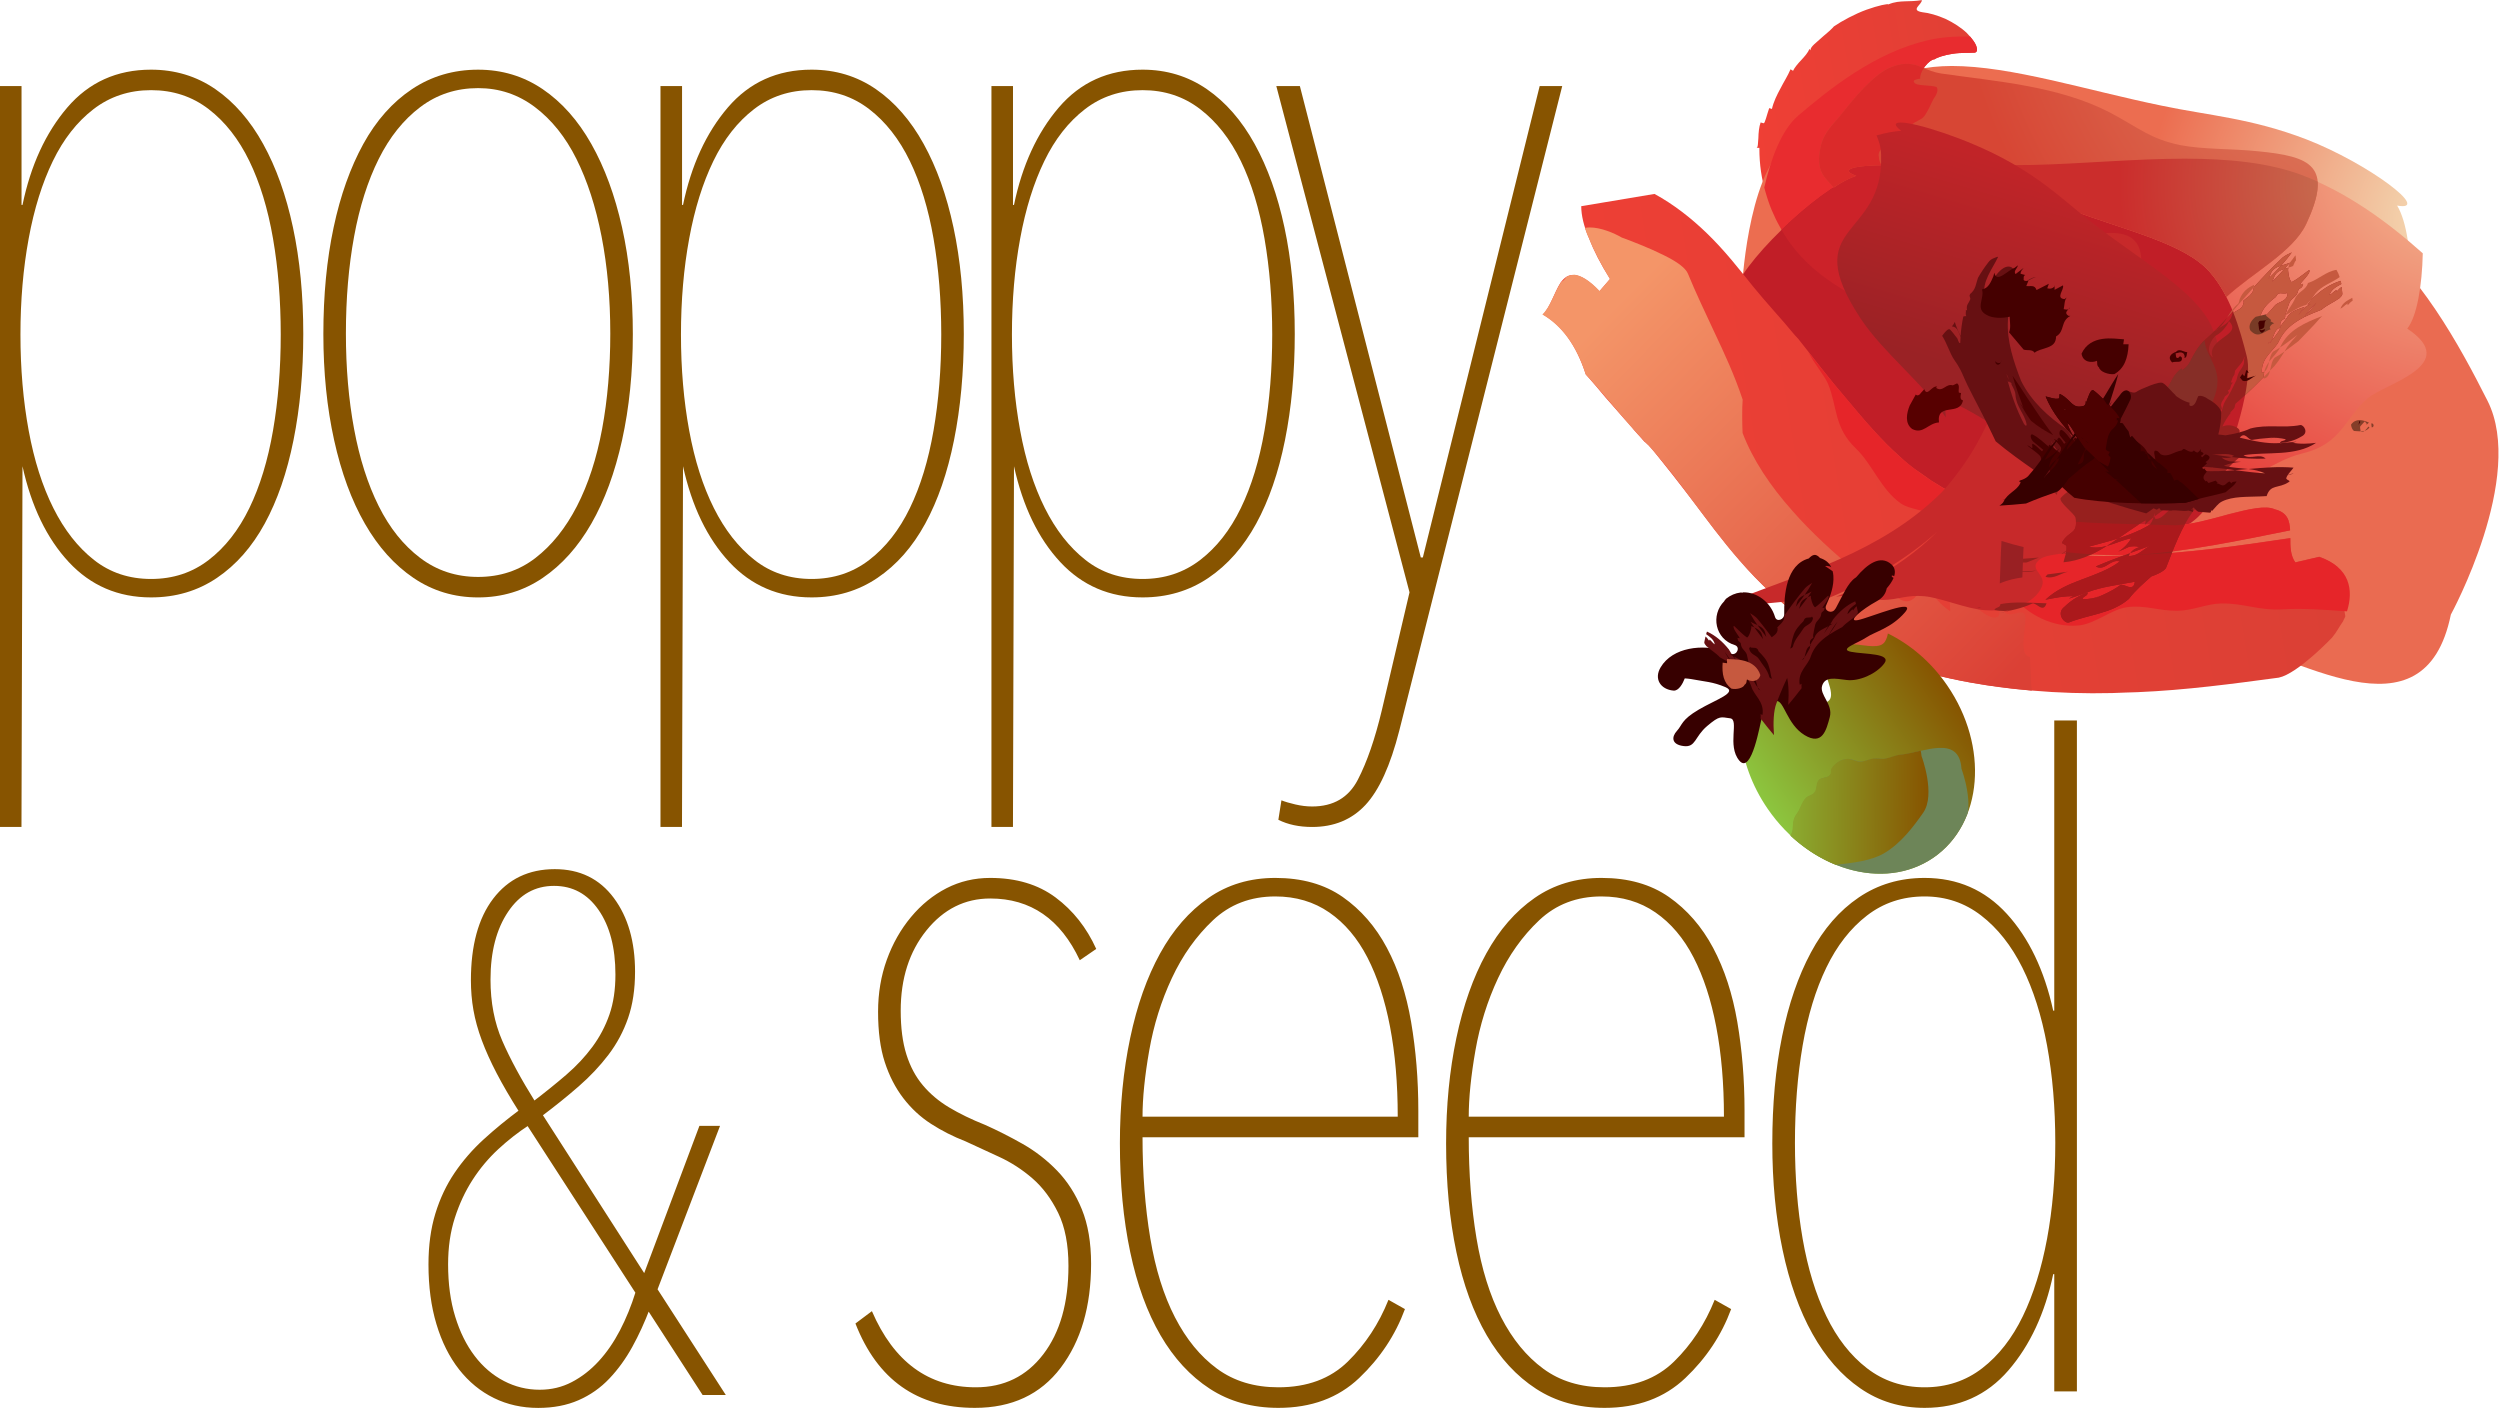 <?xml version="1.0" encoding="UTF-8" standalone="no"?>
<!DOCTYPE svg PUBLIC "-//W3C//DTD SVG 1.1//EN" "http://www.w3.org/Graphics/SVG/1.1/DTD/svg11.dtd">
<svg width="100%" height="100%" viewBox="0 0 549 311" version="1.1" xmlns="http://www.w3.org/2000/svg" xmlns:xlink="http://www.w3.org/1999/xlink" xml:space="preserve" xmlns:serif="http://www.serif.com/" style="fill-rule:evenodd;clip-rule:evenodd;">
    <g transform="matrix(1,0,0,1,-1778.74,-56.936)">
        <g transform="matrix(4.167,0,0,4.167,1845.34,180.476)">
            <path d="M0,-12.043C0,-14.095 -0.181,-15.967 -0.543,-17.659C-0.904,-19.351 -1.428,-20.819 -2.115,-22.061C-2.801,-23.303 -3.641,-24.266 -4.634,-24.95C-5.628,-25.633 -6.757,-25.976 -8.022,-25.976C-9.829,-25.976 -11.301,-25.309 -12.439,-23.978C-13.578,-22.645 -14.363,-20.935 -14.797,-18.847L-14.848,-18.847L-14.848,-25.112L-15.985,-25.112L-15.985,13.933L-14.851,13.933L-14.797,-5.077C-14.328,-2.952 -13.514,-1.269 -12.358,-0.027C-11.202,1.215 -9.757,1.836 -8.022,1.836C-6.721,1.836 -5.565,1.493 -4.553,0.81C-3.541,0.126 -2.701,-0.828 -2.033,-2.052C-1.364,-3.276 -0.858,-4.743 -0.515,-6.454C-0.172,-8.163 0,-10.026 0,-12.043M-1.188,-12.016C-1.188,-10.212 -1.324,-8.525 -1.595,-6.956C-1.866,-5.386 -2.282,-4.024 -2.842,-2.87C-3.402,-1.716 -4.116,-0.804 -4.984,-0.137C-5.851,0.531 -6.863,0.864 -8.02,0.864C-9.176,0.864 -10.18,0.531 -11.029,-0.137C-11.878,-0.804 -12.592,-1.716 -13.17,-2.87C-13.749,-4.024 -14.183,-5.386 -14.471,-6.956C-14.761,-8.525 -14.905,-10.212 -14.905,-12.016C-14.905,-13.82 -14.761,-15.506 -14.471,-17.076C-14.183,-18.645 -13.757,-20.007 -13.197,-21.161C-12.637,-22.316 -11.923,-23.227 -11.056,-23.894C-10.188,-24.562 -9.176,-24.896 -8.02,-24.896C-6.863,-24.896 -5.851,-24.562 -4.984,-23.894C-4.116,-23.227 -3.402,-22.316 -2.842,-21.161C-2.282,-20.007 -1.866,-18.645 -1.595,-17.076C-1.324,-15.506 -1.188,-13.82 -1.188,-12.016" style="fill:rgb(135,84,0);fill-rule:nonzero;"/>
        </g>
        <g transform="matrix(4.167,0,0,4.167,1917.71,130.071)">
            <path d="M0,0.054C0,-1.998 -0.189,-3.87 -0.567,-5.562C-0.945,-7.254 -1.485,-8.722 -2.187,-9.964C-2.889,-11.206 -3.745,-12.169 -4.752,-12.853C-5.761,-13.536 -6.895,-13.879 -8.154,-13.879C-9.451,-13.879 -10.612,-13.536 -11.638,-12.853C-12.664,-12.169 -13.519,-11.206 -14.203,-9.964C-14.887,-8.722 -15.41,-7.254 -15.769,-5.562C-16.129,-3.87 -16.309,-1.998 -16.309,0.054C-16.309,2.071 -16.12,3.934 -15.742,5.643C-15.364,7.354 -14.824,8.821 -14.122,10.045C-13.42,11.269 -12.565,12.223 -11.557,12.907C-10.549,13.59 -9.415,13.933 -8.154,13.933C-6.895,13.933 -5.761,13.59 -4.752,12.907C-3.745,12.223 -2.889,11.269 -2.187,10.045C-1.485,8.821 -0.945,7.354 -0.567,5.643C-0.189,3.934 0,2.071 0,0.054M-1.188,0.027C-1.188,1.831 -1.332,3.509 -1.62,5.06C-1.909,6.611 -2.349,7.965 -2.943,9.119C-3.537,10.273 -4.266,11.185 -5.13,11.852C-5.994,12.52 -7.003,12.853 -8.154,12.853C-9.307,12.853 -10.324,12.52 -11.206,11.852C-12.088,11.185 -12.817,10.273 -13.393,9.119C-13.969,7.965 -14.401,6.611 -14.689,5.06C-14.978,3.509 -15.121,1.831 -15.121,0.027C-15.121,-1.813 -14.978,-3.517 -14.689,-5.087C-14.401,-6.656 -13.969,-8.018 -13.393,-9.172C-12.817,-10.327 -12.088,-11.238 -11.206,-11.905C-10.324,-12.573 -9.307,-12.907 -8.154,-12.907C-7.039,-12.907 -6.04,-12.573 -5.157,-11.905C-4.275,-11.238 -3.546,-10.327 -2.97,-9.172C-2.395,-8.018 -1.953,-6.656 -1.647,-5.087C-1.342,-3.517 -1.188,-1.813 -1.188,0.027" style="fill:rgb(135,84,0);fill-rule:nonzero;"/>
        </g>
        <g transform="matrix(4.167,0,0,4.167,1990.39,180.476)">
            <path d="M0,-12.043C0,-14.095 -0.181,-15.967 -0.543,-17.659C-0.904,-19.351 -1.428,-20.819 -2.115,-22.061C-2.801,-23.303 -3.641,-24.266 -4.634,-24.95C-5.628,-25.633 -6.757,-25.976 -8.022,-25.976C-9.829,-25.976 -11.301,-25.309 -12.439,-23.978C-13.578,-22.645 -14.363,-20.935 -14.797,-18.847L-14.848,-18.847L-14.848,-25.112L-15.985,-25.112L-15.985,13.933L-14.851,13.933L-14.797,-5.077C-14.328,-2.952 -13.514,-1.269 -12.358,-0.027C-11.202,1.215 -9.757,1.836 -8.022,1.836C-6.721,1.836 -5.565,1.493 -4.553,0.81C-3.541,0.126 -2.701,-0.828 -2.033,-2.052C-1.364,-3.276 -0.858,-4.743 -0.515,-6.454C-0.172,-8.163 0,-10.026 0,-12.043M-1.188,-12.016C-1.188,-10.212 -1.324,-8.525 -1.595,-6.956C-1.866,-5.386 -2.282,-4.024 -2.842,-2.87C-3.402,-1.716 -4.116,-0.804 -4.984,-0.137C-5.851,0.531 -6.863,0.864 -8.02,0.864C-9.176,0.864 -10.18,0.531 -11.029,-0.137C-11.878,-0.804 -12.592,-1.716 -13.17,-2.87C-13.749,-4.024 -14.183,-5.386 -14.471,-6.956C-14.761,-8.525 -14.905,-10.212 -14.905,-12.016C-14.905,-13.82 -14.761,-15.506 -14.471,-17.076C-14.183,-18.645 -13.757,-20.007 -13.197,-21.161C-12.637,-22.316 -11.923,-23.227 -11.056,-23.894C-10.188,-24.562 -9.176,-24.896 -8.02,-24.896C-6.863,-24.896 -5.851,-24.562 -4.984,-23.894C-4.116,-23.227 -3.402,-22.316 -2.842,-21.161C-2.282,-20.007 -1.866,-18.645 -1.595,-17.076C-1.324,-15.506 -1.188,-13.82 -1.188,-12.016" style="fill:rgb(135,84,0);fill-rule:nonzero;"/>
        </g>
        <g transform="matrix(4.167,0,0,4.167,2063.07,180.476)">
            <path d="M0,-12.043C0,-14.095 -0.181,-15.967 -0.543,-17.659C-0.904,-19.351 -1.428,-20.819 -2.115,-22.061C-2.801,-23.303 -3.641,-24.266 -4.634,-24.95C-5.628,-25.633 -6.757,-25.976 -8.022,-25.976C-9.829,-25.976 -11.301,-25.309 -12.439,-23.978C-13.578,-22.645 -14.363,-20.935 -14.797,-18.847L-14.849,-18.847L-14.849,-25.112L-15.985,-25.112L-15.985,13.933L-14.851,13.933L-14.797,-5.077C-14.328,-2.952 -13.514,-1.269 -12.358,-0.027C-11.202,1.215 -9.757,1.836 -8.022,1.836C-6.721,1.836 -5.565,1.493 -4.553,0.81C-3.542,0.126 -2.701,-0.828 -2.033,-2.052C-1.364,-3.276 -0.858,-4.743 -0.515,-6.454C-0.172,-8.163 0,-10.026 0,-12.043M-1.188,-12.016C-1.188,-10.212 -1.324,-8.525 -1.595,-6.956C-1.867,-5.386 -2.282,-4.024 -2.842,-2.87C-3.402,-1.716 -4.116,-0.804 -4.984,-0.137C-5.851,0.531 -6.864,0.864 -8.02,0.864C-9.176,0.864 -10.18,0.531 -11.029,-0.137C-11.878,-0.804 -12.592,-1.716 -13.17,-2.87C-13.749,-4.024 -14.183,-5.386 -14.471,-6.956C-14.761,-8.525 -14.905,-10.212 -14.905,-12.016C-14.905,-13.82 -14.761,-15.506 -14.471,-17.076C-14.183,-18.645 -13.758,-20.007 -13.197,-21.161C-12.637,-22.316 -11.923,-23.227 -11.056,-23.894C-10.188,-24.562 -9.176,-24.896 -8.02,-24.896C-6.864,-24.896 -5.851,-24.562 -4.984,-23.894C-4.116,-23.227 -3.402,-22.316 -2.842,-21.161C-2.282,-20.007 -1.867,-18.645 -1.595,-17.076C-1.324,-15.506 -1.188,-13.82 -1.188,-12.016" style="fill:rgb(135,84,0);fill-rule:nonzero;"/>
        </g>
        <g transform="matrix(4.167,0,0,4.167,2086.02,96.994)">
            <path d="M0,28.892L8.587,-5.076L7.399,-5.076L1.242,19.765L1.134,19.765L-5.238,-5.076L-6.48,-5.076L0.54,21.602L-0.918,27.812C-1.278,29.324 -1.701,30.548 -2.187,31.484C-2.673,32.42 -3.475,32.888 -4.59,32.888C-4.879,32.888 -5.176,32.852 -5.481,32.78C-5.788,32.708 -6.031,32.636 -6.21,32.564L-6.372,33.59C-5.869,33.842 -5.275,33.968 -4.59,33.968C-3.439,33.968 -2.503,33.581 -1.782,32.807C-1.062,32.033 -0.468,30.728 0,28.892" style="fill:rgb(135,84,0);fill-rule:nonzero;"/>
        </g>
        <g transform="matrix(4.167,0,0,4.167,2016.31,258.762)">
            <path d="M0,15.294C-0.325,14.499 -0.759,13.821 -1.302,13.26C-1.844,12.7 -2.45,12.23 -3.118,11.85C-3.788,11.471 -4.447,11.137 -5.098,10.847C-5.821,10.558 -6.453,10.251 -6.996,9.925C-7.538,9.6 -7.999,9.212 -8.379,8.759C-8.758,8.308 -9.048,7.765 -9.246,7.132C-9.445,6.5 -9.545,5.732 -9.545,4.828C-9.545,3.129 -9.093,1.719 -8.189,0.598C-7.285,-0.523 -6.164,-1.084 -4.827,-1.084C-2.694,-1.084 -1.121,0.001 -0.108,2.17L0.759,1.574C0.253,0.454 -0.461,-0.451 -1.383,-1.138C-2.305,-1.824 -3.453,-2.168 -4.827,-2.168C-5.659,-2.168 -6.426,-1.987 -7.131,-1.626C-7.836,-1.264 -8.46,-0.758 -9.002,-0.107C-9.545,0.543 -9.97,1.294 -10.277,2.143C-10.584,2.993 -10.738,3.906 -10.738,4.882C-10.738,5.931 -10.621,6.816 -10.385,7.539C-10.15,8.263 -9.825,8.895 -9.409,9.437C-8.994,9.979 -8.506,10.432 -7.945,10.793C-7.385,11.155 -6.779,11.462 -6.128,11.715C-5.586,11.968 -4.999,12.239 -4.366,12.528C-3.733,12.818 -3.145,13.198 -2.603,13.667C-2.061,14.137 -1.609,14.743 -1.247,15.484C-0.886,16.225 -0.705,17.156 -0.705,18.277C-0.705,20.229 -1.148,21.784 -2.034,22.94C-2.92,24.098 -4.104,24.676 -5.586,24.676C-8.08,24.676 -9.906,23.339 -11.063,20.663L-11.931,21.314C-10.774,24.278 -8.677,25.76 -5.64,25.76C-3.688,25.76 -2.179,25.055 -1.112,23.645C-0.046,22.235 0.488,20.41 0.488,18.168C0.488,17.048 0.325,16.09 0,15.294M17.733,11.498L17.733,10.088C17.733,8.461 17.606,6.907 17.353,5.424C17.1,3.942 16.676,2.641 16.079,1.52C15.483,0.399 14.705,-0.495 13.747,-1.165C12.789,-1.833 11.605,-2.168 10.195,-2.168C8.857,-2.168 7.682,-1.816 6.67,-1.111C5.658,-0.406 4.808,0.571 4.121,1.818C3.434,3.065 2.91,4.548 2.549,6.265C2.187,7.982 2.006,9.835 2.006,11.823C2.006,13.92 2.187,15.828 2.549,17.545C2.91,19.262 3.443,20.726 4.148,21.937C4.853,23.149 5.721,24.089 6.751,24.757C7.782,25.426 8.983,25.76 10.358,25.76C12.093,25.76 13.512,25.236 14.615,24.188C15.717,23.14 16.521,21.929 17.028,20.554L16.16,20.066C15.654,21.332 14.94,22.417 14.018,23.32C13.096,24.224 11.876,24.676 10.358,24.676C9.092,24.676 8.017,24.35 7.131,23.7C6.245,23.049 5.504,22.146 4.908,20.988C4.311,19.832 3.877,18.439 3.606,16.812C3.335,15.186 3.199,13.415 3.199,11.498L17.733,11.498ZM3.199,10.413C3.199,9.433 3.316,8.27 3.552,6.926C3.787,5.583 4.184,4.312 4.745,3.113C5.305,1.914 6.028,0.897 6.914,0.061C7.8,-0.774 8.894,-1.192 10.195,-1.192C11.28,-1.192 12.229,-0.91 13.042,-0.347C13.856,0.216 14.524,1.006 15.049,2.023C15.572,3.04 15.971,4.256 16.242,5.673C16.513,7.09 16.648,8.67 16.648,10.413L3.199,10.413ZM34.924,11.498L34.924,10.088C34.924,8.461 34.797,6.907 34.544,5.424C34.291,3.942 33.866,2.641 33.27,1.52C32.673,0.399 31.895,-0.495 30.938,-1.165C29.979,-1.833 28.796,-2.168 27.386,-2.168C26.048,-2.168 24.872,-1.816 23.861,-1.111C22.848,-0.406 21.998,0.571 21.312,1.818C20.625,3.065 20.1,4.548 19.739,6.265C19.377,7.982 19.197,9.835 19.197,11.823C19.197,13.92 19.377,15.828 19.739,17.545C20.1,19.262 20.634,20.726 21.339,21.937C22.044,23.149 22.912,24.089 23.942,24.757C24.972,25.426 26.174,25.76 27.548,25.76C29.284,25.76 30.702,25.236 31.805,24.188C32.908,23.14 33.712,21.929 34.219,20.554L33.351,20.066C32.844,21.332 32.131,22.417 31.209,23.32C30.287,24.224 29.067,24.676 27.548,24.676C26.282,24.676 25.207,24.35 24.322,23.7C23.435,23.049 22.695,22.146 22.098,20.988C21.502,19.832 21.068,18.439 20.797,16.812C20.526,15.186 20.39,13.415 20.39,11.498L34.924,11.498ZM20.39,10.413C20.39,9.433 20.507,8.27 20.742,6.926C20.977,5.583 21.375,4.312 21.936,3.113C22.496,1.914 23.218,0.897 24.105,0.061C24.99,-0.774 26.084,-1.192 27.386,-1.192C28.47,-1.192 29.419,-0.91 30.233,-0.347C31.046,0.216 31.715,1.006 32.239,2.023C32.763,3.04 33.161,4.256 33.432,5.673C33.704,7.09 33.839,8.67 33.839,10.413L20.39,10.413ZM48.833,23.781C49.972,22.462 50.759,20.771 51.192,18.711L51.247,18.711L51.247,24.893L52.44,24.893L52.44,-10.466L51.247,-10.466L51.247,4.828L51.192,4.828C50.722,2.695 49.909,0.996 48.752,-0.27C47.595,-1.535 46.149,-2.168 44.414,-2.168C43.112,-2.168 41.955,-1.824 40.943,-1.138C39.93,-0.451 39.09,0.516 38.421,1.764C37.752,3.011 37.246,4.484 36.903,6.183C36.559,7.883 36.388,9.763 36.388,11.823C36.388,13.848 36.568,15.719 36.93,17.436C37.291,19.154 37.815,20.627 38.503,21.856C39.189,23.085 40.029,24.044 41.024,24.73C42.018,25.416 43.148,25.76 44.414,25.76C46.221,25.76 47.695,25.1 48.833,23.781M50.867,16.851C50.577,18.408 50.153,19.767 49.593,20.926C49.032,22.086 48.318,23.001 47.45,23.671C46.583,24.341 45.57,24.676 44.414,24.676C43.256,24.676 42.244,24.341 41.377,23.671C40.509,23.001 39.795,22.086 39.235,20.926C38.674,19.767 38.258,18.408 37.987,16.851C37.716,15.293 37.581,13.608 37.581,11.796C37.581,9.949 37.716,8.237 37.987,6.661C38.258,5.085 38.674,3.718 39.235,2.558C39.795,1.399 40.509,0.484 41.377,-0.186C42.244,-0.856 43.256,-1.192 44.414,-1.192C45.534,-1.192 46.529,-0.856 47.396,-0.186C48.264,0.484 48.987,1.399 49.565,2.558C50.143,3.718 50.577,5.085 50.867,6.661C51.156,8.237 51.301,9.949 51.301,11.796C51.301,13.608 51.156,15.293 50.867,16.851" style="fill:rgb(135,84,0);fill-rule:nonzero;"/>
        </g>
        <g transform="matrix(4.167,0,0,4.167,1937.36,251.059)">
            <path d="M0,26.829L-3.524,21.372L-0.265,12.846L-1.137,12.846L-4.093,20.728L-9.587,12.164C-8.88,11.633 -8.23,11.109 -7.636,10.591C-7.042,10.074 -6.524,9.524 -6.082,8.943C-5.64,8.362 -5.299,7.724 -5.059,7.029C-4.819,6.335 -4.699,5.532 -4.699,4.623C-4.699,3.057 -5.065,1.781 -5.798,0.796C-6.531,-0.19 -7.541,-0.682 -8.829,-0.682C-10.169,-0.682 -11.223,-0.177 -11.994,0.833C-12.764,1.844 -13.149,3.259 -13.149,5.078C-13.149,5.608 -13.106,6.126 -13.017,6.631C-12.928,7.137 -12.783,7.661 -12.581,8.204C-12.379,8.747 -12.12,9.322 -11.804,9.928C-11.488,10.534 -11.091,11.217 -10.61,11.974C-11.293,12.48 -11.924,12.998 -12.505,13.528C-13.087,14.059 -13.592,14.64 -14.021,15.271C-14.451,15.903 -14.785,16.611 -15.025,17.393C-15.266,18.177 -15.385,19.061 -15.385,20.046C-15.385,21.208 -15.247,22.25 -14.968,23.172C-14.691,24.095 -14.299,24.877 -13.794,25.522C-13.288,26.166 -12.689,26.658 -11.994,27C-11.299,27.341 -10.535,27.511 -9.701,27.511C-8.918,27.511 -8.223,27.378 -7.617,27.113C-7.01,26.848 -6.48,26.476 -6.025,25.995C-5.57,25.516 -5.173,24.966 -4.832,24.347C-4.49,23.728 -4.181,23.053 -3.903,22.32L-0.985,26.829L0,26.829ZM-5.855,6.916C-6.07,7.535 -6.373,8.109 -6.764,8.64C-7.156,9.17 -7.623,9.669 -8.166,10.137C-8.71,10.604 -9.297,11.078 -9.928,11.558C-10.686,10.345 -11.274,9.259 -11.69,8.299C-12.107,7.339 -12.316,6.252 -12.316,5.04C-12.316,3.549 -12,2.337 -11.368,1.402C-10.737,0.468 -9.903,0 -8.867,0C-7.857,0 -7.048,0.436 -6.442,1.307C-5.836,2.179 -5.533,3.334 -5.533,4.774C-5.533,5.583 -5.64,6.297 -5.855,6.916M-4.472,21.524C-4.699,22.257 -4.977,22.939 -5.305,23.57C-5.634,24.202 -6.013,24.751 -6.442,25.218C-6.872,25.686 -7.352,26.059 -7.882,26.336C-8.413,26.615 -8.994,26.753 -9.625,26.753C-10.307,26.753 -10.951,26.596 -11.558,26.28C-12.164,25.964 -12.689,25.516 -13.13,24.934C-13.573,24.353 -13.92,23.652 -14.172,22.831C-14.425,22.011 -14.551,21.082 -14.551,20.046C-14.551,19.136 -14.432,18.309 -14.191,17.564C-13.952,16.819 -13.636,16.143 -13.244,15.536C-12.853,14.93 -12.398,14.387 -11.88,13.907C-11.362,13.427 -10.813,12.998 -10.231,12.619L-4.472,21.524Z" style="fill:rgb(135,84,0);fill-rule:nonzero;"/>
        </g>
        <g transform="matrix(4.167,0,0,4.167,1937.36,251.059)">
            <path d="M0,26.829L-3.524,21.372L-0.265,12.846L-1.137,12.846L-4.093,20.728L-9.587,12.164C-8.88,11.633 -8.23,11.109 -7.636,10.591C-7.042,10.074 -6.524,9.524 -6.082,8.943C-5.64,8.362 -5.299,7.724 -5.059,7.029C-4.819,6.335 -4.699,5.532 -4.699,4.623C-4.699,3.057 -5.065,1.781 -5.798,0.796C-6.531,-0.19 -7.541,-0.682 -8.829,-0.682C-10.169,-0.682 -11.223,-0.177 -11.994,0.833C-12.764,1.844 -13.149,3.259 -13.149,5.078C-13.149,5.608 -13.106,6.126 -13.017,6.631C-12.928,7.137 -12.783,7.661 -12.581,8.204C-12.379,8.747 -12.12,9.322 -11.804,9.928C-11.488,10.534 -11.091,11.217 -10.61,11.974C-11.293,12.48 -11.924,12.998 -12.505,13.528C-13.087,14.059 -13.592,14.64 -14.021,15.271C-14.451,15.903 -14.785,16.611 -15.025,17.393C-15.266,18.177 -15.385,19.061 -15.385,20.046C-15.385,21.208 -15.247,22.25 -14.968,23.172C-14.691,24.095 -14.299,24.877 -13.794,25.522C-13.288,26.166 -12.689,26.658 -11.994,27C-11.299,27.341 -10.535,27.511 -9.701,27.511C-8.918,27.511 -8.223,27.378 -7.617,27.113C-7.01,26.848 -6.48,26.476 -6.025,25.995C-5.57,25.516 -5.173,24.966 -4.832,24.347C-4.49,23.728 -4.181,23.053 -3.903,22.32L-0.985,26.829L0,26.829ZM-5.855,6.916C-6.07,7.535 -6.373,8.109 -6.764,8.64C-7.156,9.17 -7.623,9.669 -8.166,10.137C-8.71,10.604 -9.297,11.078 -9.928,11.558C-10.686,10.345 -11.274,9.259 -11.69,8.299C-12.107,7.339 -12.316,6.252 -12.316,5.04C-12.316,3.549 -12,2.337 -11.368,1.402C-10.737,0.468 -9.903,0 -8.867,0C-7.857,0 -7.048,0.436 -6.442,1.307C-5.836,2.179 -5.533,3.334 -5.533,4.774C-5.533,5.583 -5.64,6.297 -5.855,6.916ZM-4.472,21.524C-4.699,22.257 -4.977,22.939 -5.305,23.57C-5.634,24.202 -6.013,24.751 -6.442,25.218C-6.872,25.686 -7.352,26.059 -7.882,26.336C-8.413,26.615 -8.994,26.753 -9.625,26.753C-10.307,26.753 -10.951,26.596 -11.558,26.28C-12.164,25.964 -12.689,25.516 -13.13,24.934C-13.573,24.353 -13.92,23.652 -14.172,22.831C-14.425,22.011 -14.551,21.082 -14.551,20.046C-14.551,19.136 -14.432,18.309 -14.191,17.564C-13.952,16.819 -13.636,16.143 -13.244,15.536C-12.853,14.93 -12.398,14.387 -11.88,13.907C-11.362,13.427 -10.813,12.998 -10.231,12.619L-4.472,21.524Z" style="fill:none;fill-rule:nonzero;stroke:rgb(135,84,0);stroke-width:0.2px;"/>
        </g>
        <g transform="matrix(3.957,1.306,1.306,-3.957,2146.26,152.489)">
            <rect x="0.006" y="-0.053" width="0.325" height="0.09" style="fill:rgb(246,166,130);"/>
        </g>
        <g transform="matrix(0.116,-0.019,-0.019,-0.116,2234.49,134.667)">
            <path d="M-0.001,14.131C0.335,13.573 0.66,12.946 0.997,12.388C0.666,12.981 0.335,13.573 -0.001,14.131Z" style="fill:url(#_Linear1);fill-rule:nonzero;"/>
        </g>
        <g transform="matrix(69.07,-11.558,-11.558,-69.07,2177.18,165.427)">
            <path d="M0.535,1.477C0.519,1.479 0.503,1.481 0.482,1.476C0.482,1.479 0.451,1.478 0.412,1.471C0.374,1.464 0.33,1.449 0.302,1.436C0.302,1.436 0.298,1.432 0.287,1.425C0.276,1.418 0.258,1.408 0.232,1.391C0.216,1.38 0.217,1.375 0.22,1.372L0.215,1.379C0.209,1.369 0.197,1.359 0.184,1.349C0.172,1.34 0.159,1.329 0.153,1.32L0.146,1.326C0.134,1.307 0.119,1.291 0.105,1.272C0.091,1.254 0.077,1.235 0.068,1.213L0.06,1.217C0.048,1.195 0.039,1.172 0.035,1.173L0.026,1.177C0.019,1.165 0.014,1.146 0.011,1.13C0.007,1.114 0.005,1.1 0,1.101L0.009,1.099C0,1.047 0,1 0.005,0.958L0.007,0.943L0.009,0.929C0.011,0.92 0.013,0.911 0.015,0.901C0.019,0.881 0.025,0.862 0.031,0.845C0.047,0.797 0.072,0.753 0.1,0.716C0.128,0.679 0.159,0.647 0.191,0.62C0.255,0.566 0.32,0.527 0.379,0.494C0.392,0.486 0.409,0.486 0.402,0.502L0.439,0.478C0.451,0.47 0.456,0.471 0.461,0.472C0.466,0.473 0.471,0.474 0.482,0.467C0.532,0.442 0.579,0.415 0.616,0.387C0.634,0.374 0.65,0.359 0.659,0.349C0.663,0.345 0.672,0.333 0.679,0.325C0.686,0.315 0.692,0.306 0.699,0.296C0.752,0.217 0.793,0.122 0.845,0.021C0.826,0.075 0.819,0.116 0.791,0.162C0.795,0.164 0.804,0.168 0.798,0.18C0.783,0.216 0.761,0.252 0.743,0.283C0.724,0.314 0.708,0.339 0.704,0.36C0.702,0.366 0.702,0.374 0.7,0.382C0.699,0.39 0.694,0.4 0.682,0.412C0.69,0.404 0.698,0.396 0.705,0.389L0.715,0.399C0.691,0.434 0.639,0.479 0.596,0.513L0.604,0.525L0.581,0.54C0.575,0.584 0.705,0.497 0.753,0.45L0.767,0.463C0.76,0.47 0.753,0.477 0.746,0.483L0.753,0.49C0.769,0.475 0.784,0.46 0.796,0.444C0.809,0.429 0.821,0.413 0.832,0.397C0.849,0.373 0.864,0.348 0.88,0.322C0.875,0.33 0.871,0.337 0.867,0.343C0.871,0.345 0.876,0.348 0.868,0.36C0.899,0.311 0.928,0.245 0.96,0.197C0.971,0.186 0.978,0.205 0.963,0.246C0.944,0.286 0.93,0.312 0.908,0.35L0.916,0.355C0.931,0.329 0.948,0.288 0.965,0.264C0.971,0.258 0.971,0.266 0.971,0.275C0.971,0.283 0.97,0.291 0.976,0.286C0.983,0.272 0.989,0.259 1,0.248C0.981,0.288 0.949,0.339 0.929,0.38C0.925,0.396 0.921,0.411 0.929,0.416C0.905,0.448 0.886,0.478 0.871,0.507L0.865,0.518L0.857,0.53L0.845,0.553C0.837,0.567 0.83,0.581 0.824,0.594C0.82,0.603 0.801,0.621 0.778,0.638C0.767,0.647 0.754,0.655 0.743,0.663C0.694,0.704 0.645,0.739 0.598,0.773C0.55,0.808 0.503,0.842 0.464,0.877C0.425,0.911 0.394,0.946 0.381,0.975C0.374,0.989 0.373,1 0.374,1.007C0.374,1.009 0.374,1.01 0.374,1.012C0.374,1.014 0.374,1.015 0.374,1.016C0.375,1.018 0.376,1.02 0.376,1.022C0.378,1.025 0.38,1.028 0.382,1.03C0.387,1.032 0.397,1.033 0.403,1.033C0.407,1.036 0.412,1.04 0.419,1.046C0.426,1.052 0.435,1.06 0.447,1.067C0.469,1.083 0.498,1.097 0.523,1.104C0.535,1.108 0.545,1.122 0.555,1.135C0.564,1.148 0.573,1.16 0.573,1.16C0.581,1.168 0.595,1.184 0.589,1.196C0.58,1.2 0.564,1.204 0.55,1.208C0.535,1.211 0.522,1.215 0.521,1.225C0.52,1.229 0.532,1.23 0.542,1.23C0.542,1.24 0.551,1.254 0.563,1.265C0.575,1.276 0.589,1.284 0.596,1.282C0.603,1.286 0.628,1.291 0.655,1.29C0.682,1.29 0.71,1.283 0.719,1.283C0.73,1.28 0.734,1.286 0.733,1.297C0.733,1.308 0.724,1.327 0.71,1.347C0.696,1.366 0.674,1.386 0.651,1.402C0.628,1.417 0.603,1.429 0.584,1.434C0.545,1.447 0.586,1.458 0.588,1.472C0.566,1.472 0.551,1.475 0.535,1.477Z" style="fill:url(#_Linear2);fill-rule:nonzero;"/>
        </g>
        <g transform="matrix(1.014,-0.17,-0.17,-1.014,2234.91,136.449)">
            <path d="M-0,3.196C0.334,2.619 0.667,2.029 1.001,1.423C0.759,1.866 0.379,2.541 -0,3.196Z" style="fill:url(#_Linear3);fill-rule:nonzero;"/>
        </g>
        <g transform="matrix(88.817,-14.863,-14.863,-88.817,2318.11,110.228)">
            <path d="M-1.23,0.633C-1.362,0.625 -1.487,0.556 -1.573,0.504C-1.68,0.44 -1.737,0.174 -1.737,0.174C-1.826,-0.017 -1.634,-0.084 -1.531,-0.184C-1.499,-0.215 -1.472,-0.219 -1.439,-0.248C-1.416,-0.268 -1.402,-0.297 -1.377,-0.318C-1.347,-0.345 -1.319,-0.353 -1.291,-0.383C-1.266,-0.411 -1.25,-0.462 -1.222,-0.491C-1.173,-0.541 -1.111,-0.553 -1.075,-0.546C-1.041,-0.539 -1.058,-0.508 -1.014,-0.517C-0.987,-0.523 -0.948,-0.566 -0.918,-0.57C-0.868,-0.578 -0.851,-0.516 -0.801,-0.518C-0.782,-0.518 -0.763,-0.527 -0.745,-0.535C-0.729,-0.543 -0.713,-0.55 -0.697,-0.552C-0.625,-0.559 -0.568,-0.516 -0.497,-0.512C-0.398,-0.506 -0.38,-0.444 -0.317,-0.405C-0.268,-0.376 -0.077,-0.363 -0.193,-0.253C-0.139,-0.204 -0.093,0.028 -0.127,0.113C-0.044,0.083 -0.179,0.226 -0.319,0.309C-0.443,0.382 -0.543,0.405 -0.653,0.448C-0.829,0.516 -0.999,0.604 -1.142,0.628C-1.173,0.633 -1.202,0.635 -1.23,0.633Z" style="fill:url(#_Radial4);fill-rule:nonzero;"/>
        </g>
        <g transform="matrix(4.167,0,0,4.167,2166.78,118.867)">
            <path d="M0,-4.472L0.07,-4.258C0.121,-4.108 0.177,-3.956 0.244,-3.796C0.374,-3.484 0.517,-3.189 0.673,-2.916C1.066,-2.163 1.598,-1.509 2.166,-0.971C2.735,-0.432 3.341,0.001 3.943,0.364C5.15,1.087 6.343,1.546 7.412,1.936C7.643,2.038 7.934,1.989 7.771,1.742L8.446,2.036C8.887,2.227 8.764,1.909 9.199,2.097C10.098,2.378 10.944,2.697 11.63,3.05C11.968,3.223 12.272,3.414 12.456,3.563C12.532,3.623 12.711,3.784 12.844,3.911C12.985,4.046 13.125,4.186 13.261,4.33C14.359,5.485 15.297,6.95 16.447,8.484C15.989,7.644 15.744,6.976 15.161,6.299C15.227,6.252 15.358,6.158 15.227,5.978C14.868,5.415 14.417,4.879 14.023,4.424C13.628,3.968 13.292,3.587 13.17,3.261C13.122,3.163 13.093,3.029 13.043,2.894C13.008,2.775 12.896,2.611 12.655,2.455C12.817,2.559 12.972,2.669 13.097,2.77L13.249,2.582C12.749,2.065 11.754,1.47 10.947,1.019L11.047,0.799L10.619,0.607C10.409,-0.097 12.801,0.988 13.73,1.628L13.922,1.369C13.793,1.275 13.662,1.185 13.528,1.099L13.616,0.963C13.921,1.16 14.208,1.372 14.461,1.601C14.715,1.827 14.955,2.056 15.188,2.292C15.53,2.641 15.858,3.004 16.185,3.398C16.087,3.28 15.991,3.167 15.923,3.089C15.984,3.037 16.046,2.983 15.885,2.801C16.538,3.527 17.195,4.543 17.871,5.246C18.072,5.399 18.142,5.063 17.782,4.418C17.351,3.822 17.052,3.428 16.573,2.856L16.696,2.752C17.023,3.135 17.415,3.773 17.768,4.124C17.981,4.277 17.669,3.581 17.881,3.732C18.03,3.934 18.176,4.135 18.385,4.291C17.956,3.681 17.284,2.928 16.837,2.297C16.73,2.051 16.614,1.804 16.733,1.695C16.26,1.237 15.863,0.797 15.524,0.362L15.393,0.194L15.238,0.008L14.962,-0.332C14.789,-0.55 14.636,-0.756 14.501,-0.957C14.418,-1.102 14.052,-1.342 13.63,-1.558C13.415,-1.67 13.186,-1.777 12.967,-1.876C12.048,-2.419 11.14,-2.866 10.27,-3.3C9.366,-3.749 8.498,-4.182 7.755,-4.644C7.012,-5.098 6.395,-5.605 6.105,-6.038C5.957,-6.253 5.9,-6.428 5.897,-6.563C5.895,-6.589 5.894,-6.605 5.888,-6.637C5.879,-6.676 5.881,-6.692 5.882,-6.709C5.885,-6.744 5.89,-6.776 5.898,-6.806C5.915,-6.865 5.941,-6.914 5.974,-6.956C6.052,-7.006 6.218,-7.058 6.305,-7.072C6.377,-7.124 6.445,-7.203 6.544,-7.324C6.642,-7.442 6.773,-7.597 6.937,-7.756C7.262,-8.08 7.714,-8.394 8.101,-8.581C8.292,-8.678 8.421,-8.939 8.546,-9.181C8.667,-9.422 8.769,-9.639 8.769,-9.64C8.889,-9.799 9.069,-10.104 8.935,-10.278C8.788,-10.33 8.512,-10.35 8.258,-10.368C8.005,-10.388 7.772,-10.412 7.733,-10.569C7.714,-10.647 7.895,-10.692 8.076,-10.719C8.05,-10.878 8.153,-11.14 8.318,-11.357C8.48,-11.574 8.702,-11.739 8.814,-11.736C8.925,-11.815 9.328,-11.962 9.776,-12.026C10.221,-12.097 10.702,-12.069 10.856,-12.084C11.044,-12.064 11.095,-12.173 11.053,-12.359C11.025,-12.504 10.895,-12.715 10.701,-12.935C9.91,-12.956 9.167,-12.902 8.487,-12.745C5.689,-12.1 3.291,-10.174 1.641,-8.766C0.752,-8.007 0.197,-6.474 -0.146,-4.981C-0.124,-4.893 -0.1,-4.807 -0.076,-4.723L0,-4.472Z" style="fill:rgb(232,44,47);fill-rule:nonzero;"/>
        </g>
        <g transform="matrix(4.167,0,0,4.167,2316.95,108.601)">
            <path d="M0,19.989C-1.404,26.859 -8.163,22.113 -12.451,21.088C-13.691,20.793 -14.32,20.173 -15.468,19.843C-16.237,19.622 -16.984,19.77 -17.79,19.535C-18.761,19.252 -19.352,18.72 -20.293,18.575C-21.125,18.447 -22.14,18.921 -22.978,18.755C-24.401,18.474 -25.391,17.332 -25.768,16.479C-26.107,15.711 -25.467,15.566 -26.148,14.849C-26.555,14.421 -27.574,14.324 -27.98,13.838C-28.631,13.059 -28.048,11.878 -28.607,11.064C-29.012,10.474 -29.712,10.337 -30.089,9.851C-30.869,8.846 -30.913,7.443 -31.504,6.394C-32.288,5 -31.785,3.995 -31.908,2.72C-32.001,1.771 -33.362,-0.481 -31.357,-0.603C-31.308,-1.775 -29.34,-5.123 -28.162,-5.893C-29.2,-6.266 -26.479,-6.87 -24.109,-6.661C-21.823,-6.459 -20.281,-5.741 -18.221,-5.162C-13.738,-3.902 -8.143,-3.07 -4.812,-0.506C-1.647,1.931 0.431,5.757 1.931,8.722C3.96,12.733 0,19.989 0,19.989" style="fill:rgb(234,107,81);fill-rule:nonzero;"/>
        </g>
        <g transform="matrix(92.438,-15.469,-15.469,-92.438,2325.7,139.243)">
            <path d="M-0.977,0.662C-1.004,0.666 -1.029,0.67 -1.054,0.675C-1.115,0.686 -1.173,0.697 -1.245,0.694C-1.351,0.689 -1.468,0.647 -1.42,0.636C-1.467,0.596 -1.534,0.437 -1.53,0.385C-1.592,0.373 -1.573,0.324 -1.554,0.281C-1.521,0.257 -1.487,0.233 -1.46,0.206C-1.429,0.176 -1.403,0.172 -1.372,0.144C-1.35,0.125 -1.336,0.097 -1.313,0.076C-1.283,0.051 -1.257,0.044 -1.23,0.014C-1.205,-0.013 -1.19,-0.062 -1.163,-0.089C-1.117,-0.138 -1.057,-0.149 -1.022,-0.142C-0.99,-0.136 -1.006,-0.106 -0.963,-0.115C-0.937,-0.12 -0.9,-0.161 -0.871,-0.166C-0.823,-0.173 -0.807,-0.114 -0.759,-0.115C-0.741,-0.116 -0.723,-0.124 -0.705,-0.132C-0.69,-0.139 -0.674,-0.146 -0.659,-0.148C-0.589,-0.155 -0.535,-0.114 -0.467,-0.109C-0.372,-0.103 -0.355,-0.045 -0.294,-0.007C-0.247,0.021 -0.063,0.034 -0.175,0.139C-0.148,0.163 -0.124,0.233 -0.11,0.307C-0.179,0.393 -0.261,0.477 -0.359,0.534C-0.433,0.577 -0.525,0.601 -0.623,0.618C-0.74,0.637 -0.866,0.646 -0.977,0.662Z" style="fill:url(#_Radial5);fill-rule:nonzero;"/>
        </g>
        <g transform="matrix(4.167,0,0,4.167,2266.82,127.598)">
            <path d="M0,7.773C-0.903,11.649 -3.61,11.145 -5.943,12.048C-6.713,12.347 -7.09,12.181 -7.87,12.435C-8.42,12.614 -9.004,13.066 -9.632,13.275C-10.428,13.538 -10.908,13.42 -11.765,13.8C-12.566,14.153 -13.652,15.157 -14.558,15.542C-16.221,16.247 -17.399,15.863 -17.833,15.296C-18.235,14.772 -17.346,14.193 -18.217,13.935C-18.76,13.774 -20.289,14.384 -20.893,14.158C-21.905,13.78 -20.821,12.081 -21.676,11.544C-22.322,11.138 -23.579,11.434 -24.25,11.111C-25.713,10.405 -25.666,8.692 -26.824,7.698C-28.473,6.283 -27.205,4.725 -27.356,3.093C-27.47,1.863 -30.589,-0.96 -25.794,-1.384C-25.567,-2.911 -21.382,-6.977 -19.312,-7.694C-21.021,-8.319 -16.693,-8.474 -13.675,-7.864C-11.213,-7.367 -9.803,-6.574 -8.092,-5.935C-5.009,-4.782 -2.004,-4.132 -0.679,-2.635C0.414,-1.4 0.935,0.467 1.274,1.822C1.703,3.534 0,7.773 0,7.773" style="fill:rgb(193,30,39);fill-rule:nonzero;"/>
        </g>
        <g transform="matrix(4.167,0,0,4.167,2183.21,127.061)">
            <path d="M0,-1.603C1.207,-0.88 2.399,-0.421 3.469,-0.031C3.7,0.071 3.991,0.022 3.828,-0.225L4.503,0.069C4.944,0.26 4.821,-0.057 5.256,0.131C6.155,0.411 7.001,0.73 7.687,1.084C8.025,1.256 8.329,1.448 8.513,1.597C8.589,1.657 8.768,1.817 8.901,1.945C9.042,2.08 9.181,2.219 9.318,2.364C10.415,3.518 11.353,4.983 12.504,6.517C12.046,5.677 11.801,5.009 11.218,4.332C11.284,4.285 11.415,4.191 11.284,4.011C10.925,3.448 10.474,2.912 10.08,2.457C9.685,2.001 9.349,1.62 9.227,1.294C9.179,1.197 9.15,1.062 9.1,0.928C9.065,0.808 8.953,0.644 8.712,0.488C8.874,0.592 9.029,0.703 9.154,0.803L9.306,0.615C8.806,0.098 7.811,-0.497 7.004,-0.948L7.104,-1.168L6.676,-1.36C6.465,-2.064 8.858,-0.979 9.787,-0.338L9.978,-0.598C9.85,-0.691 9.719,-0.782 9.585,-0.868L9.673,-1.003C9.977,-0.807 10.265,-0.595 10.517,-0.365C10.772,-0.14 11.011,0.089 11.244,0.326C11.587,0.674 11.915,1.038 12.242,1.431C12.143,1.313 12.048,1.2 11.98,1.123C12.041,1.07 12.103,1.016 11.942,0.834C12.595,1.561 13.251,2.576 13.928,3.279C14.129,3.432 14.199,3.096 13.839,2.451C13.407,1.855 13.109,1.462 12.629,0.889L12.753,0.785C13.08,1.168 13.472,1.806 13.825,2.157C14.038,2.31 13.726,1.614 13.938,1.766C14.087,1.967 14.232,2.168 14.442,2.325C14.013,1.714 13.34,0.962 12.894,0.33C12.787,0.084 12.671,-0.163 12.79,-0.272C12.317,-0.73 11.92,-1.17 11.58,-1.605L11.45,-1.773L11.295,-1.959L11.019,-2.299C10.846,-2.517 10.693,-2.722 10.558,-2.923C10.475,-3.069 10.109,-3.309 9.687,-3.525C9.472,-3.637 9.243,-3.744 9.024,-3.843C8.105,-4.386 7.197,-4.833 6.327,-5.266C5.423,-5.715 4.555,-6.149 3.811,-6.611C3.069,-7.065 2.452,-7.572 2.162,-8.004C2.134,-8.045 2.112,-8.082 2.091,-8.12C0.662,-8.101 -0.164,-7.901 0.754,-7.565C-0.28,-7.207 -1.844,-6.011 -3.177,-4.715C-2.795,-4.033 -2.302,-3.435 -1.777,-2.938C-1.208,-2.398 -0.602,-1.966 0,-1.603" style="fill:rgb(204,34,41);fill-rule:nonzero;"/>
        </g>
        <g transform="matrix(162.545,-27.201,-27.201,-162.545,2131.32,231.991)">
            <path d="M0.098,0.782C0.096,0.77 0.097,0.755 0.101,0.739C0.105,0.72 0.111,0.701 0.12,0.68L0.103,0.666C0.092,0.683 0.082,0.691 0.074,0.693C0.066,0.695 0.06,0.692 0.054,0.686C0.044,0.675 0.035,0.656 0.024,0.648C0.046,0.63 0.061,0.601 0.067,0.56C0.072,0.552 0.083,0.534 0.088,0.525C0.097,0.511 0.105,0.497 0.115,0.482C0.119,0.474 0.125,0.466 0.129,0.459C0.132,0.456 0.132,0.455 0.134,0.453L0.139,0.445C0.152,0.422 0.165,0.398 0.18,0.37C0.194,0.343 0.209,0.313 0.229,0.281C0.248,0.249 0.273,0.215 0.304,0.186C0.335,0.156 0.372,0.131 0.408,0.113C0.439,0.097 0.472,0.082 0.506,0.07C0.574,0.046 0.645,0.03 0.715,0.022C0.67,0.028 0.722,0.021 0.722,0.021C0.786,0.013 0.85,0.011 0.911,0.009C0.937,0.01 0.99,0.05 0.99,0.05C0.997,0.056 1.002,0.063 1.008,0.069C1.009,0.071 1.011,0.073 1.012,0.075L1.012,0.142C1.007,0.148 1,0.154 0.991,0.159L0.958,0.157C0.953,0.167 0.955,0.179 0.957,0.19C0.887,0.191 0.819,0.193 0.753,0.201C0.712,0.205 0.673,0.213 0.636,0.225C0.599,0.237 0.564,0.254 0.533,0.276C0.598,0.235 0.673,0.212 0.753,0.201C0.819,0.195 0.888,0.198 0.958,0.2C0.96,0.213 0.959,0.224 0.943,0.231C0.932,0.239 0.908,0.237 0.882,0.235C0.856,0.232 0.828,0.229 0.808,0.232C0.753,0.243 0.699,0.252 0.649,0.266C0.624,0.274 0.599,0.283 0.576,0.293C0.564,0.299 0.553,0.305 0.542,0.311C0.537,0.314 0.532,0.318 0.526,0.321C0.521,0.325 0.516,0.329 0.512,0.332L0.498,0.344C0.493,0.349 0.489,0.353 0.485,0.357C0.476,0.365 0.468,0.374 0.46,0.385C0.443,0.406 0.424,0.436 0.402,0.474C0.387,0.499 0.371,0.529 0.354,0.56C0.349,0.567 0.345,0.575 0.34,0.583L0.327,0.604C0.32,0.615 0.313,0.627 0.306,0.639C0.292,0.664 0.277,0.692 0.257,0.719C0.24,0.742 0.22,0.764 0.197,0.782L0.098,0.782Z" style="fill:url(#_Linear6);fill-rule:nonzero;"/>
        </g>
        <g transform="matrix(84.855,83.387,83.387,-84.855,2117.48,140.209)">
            <path d="M-0.14,0.254C-0.134,0.251 -0.128,0.248 -0.122,0.246C-0.098,0.235 -0.071,0.227 -0.041,0.219L-0.039,0.19C-0.067,0.191 -0.084,0.186 -0.093,0.179C-0.097,0.175 -0.1,0.17 -0.101,0.165C-0.1,0.161 -0.1,0.157 -0.101,0.153C-0.101,0.152 -0.101,0.152 -0.101,0.151C-0.097,0.13 -0.083,0.105 -0.084,0.085L-0.084,0.085C-0.045,0.095 0,0.089 0.051,0.062C0.064,0.062 0.093,0.059 0.108,0.058C0.13,0.056 0.153,0.054 0.177,0.052C0.189,0.051 0.202,0.051 0.214,0.05C0.22,0.05 0.221,0.05 0.225,0.05L0.239,0.049C0.275,0.046 0.313,0.041 0.355,0.034C0.397,0.028 0.443,0.02 0.495,0.016C0.547,0.012 0.605,0.013 0.664,0.023C0.722,0.034 0.78,0.054 0.829,0.08C0.873,0.102 0.916,0.127 0.957,0.155C0.988,0.176 1.018,0.199 1.047,0.223L1.047,0.223C1.046,0.224 1.045,0.225 1.044,0.226C1.043,0.225 1.02,0.248 1.014,0.253C1.01,0.257 1.005,0.261 1.001,0.265C0.984,0.251 0.959,0.298 0.943,0.312C0.934,0.318 0.93,0.311 0.926,0.304C0.92,0.294 0.914,0.285 0.897,0.297C0.897,0.295 0.898,0.292 0.897,0.289C0.924,0.274 0.891,0.256 0.85,0.263C0.846,0.261 0.842,0.259 0.838,0.257L0.83,0.265C0.828,0.265 0.826,0.264 0.825,0.264C0.82,0.258 0.814,0.253 0.807,0.25L0.837,0.222C0.816,0.218 0.799,0.219 0.778,0.227C0.778,0.227 0.778,0.226 0.777,0.226L0.776,0.227C0.772,0.229 0.768,0.231 0.763,0.233L0.763,0.233C0.8,0.141 0.723,0.184 0.658,0.163C0.66,0.16 0.663,0.156 0.666,0.153C0.608,0.148 0.552,0.146 0.499,0.15C0.438,0.154 0.381,0.166 0.333,0.188C0.321,0.199 0.299,0.221 0.29,0.232C0.247,0.254 0.204,0.27 0.166,0.284C0.126,0.299 0.09,0.312 0.055,0.327C0.038,0.334 0.006,0.323 -0.024,0.312C-0.053,0.301 -0.079,0.289 -0.079,0.289C-0.095,0.285 -0.12,0.275 -0.134,0.261C-0.136,0.259 -0.138,0.257 -0.14,0.254Z" style="fill:url(#_Linear7);fill-rule:nonzero;"/>
        </g>
        <g transform="matrix(4.167,0,0,4.167,2288.01,149.898)">
            <path d="M0,7.039L-1.249,7.333C-1.508,6.963 -1.516,6.5 -1.516,6.055C-4.243,6.457 -6.926,6.847 -9.532,6.927C-11.155,7.041 -12.747,7.011 -14.274,6.776C-15.8,6.544 -17.259,6.107 -18.607,5.466C-15.81,6.619 -12.735,7.04 -9.532,6.927C-6.93,6.746 -4.255,6.2 -1.524,5.639C-1.547,5.127 -1.676,4.693 -2.333,4.531C-2.814,4.315 -3.729,4.526 -4.722,4.787C-5.715,5.049 -6.79,5.356 -7.592,5.374C-9.819,5.3 -11.977,5.318 -14.036,5.074C-15.066,4.952 -16.074,4.77 -17.047,4.497C-17.534,4.362 -18.012,4.203 -18.479,4.022C-18.712,3.932 -18.943,3.834 -19.17,3.732C-19.396,3.629 -19.635,3.517 -19.792,3.421C-19.879,3.363 -20.009,3.289 -20.114,3.223C-20.224,3.155 -20.33,3.088 -20.433,3.02C-20.64,2.886 -20.835,2.752 -21.024,2.614C-21.404,2.339 -21.771,2.048 -22.174,1.686C-22.974,0.975 -23.917,-0.091 -25.006,-1.417C-25.618,-2.115 -26.244,-2.92 -26.916,-3.758C-26.609,-3.138 -26.054,-2.502 -25.876,-2.074C-25.385,-0.891 -25.573,0.217 -24.415,1.321C-23.544,2.152 -23.091,3.481 -22.052,4.214C-21.549,4.569 -20.839,4.495 -20.279,4.94C-19.506,5.556 -19.719,6.855 -18.869,7.409C-18.338,7.756 -17.336,7.55 -16.821,7.841C-15.961,8.327 -16.53,8.654 -15.981,9.289C-15.372,9.994 -14.091,10.797 -12.648,10.65C-11.798,10.563 -10.966,9.814 -10.132,9.692C-9.19,9.556 -8.47,9.891 -7.458,9.878C-6.619,9.867 -5.947,9.507 -5.147,9.494C-3.953,9.474 -3.171,9.883 -1.898,9.803C-0.905,9.741 0.264,9.823 1.471,9.909C1.823,8.796 1.64,7.583 0,7.039" style="fill:rgb(230,37,41);fill-rule:nonzero;"/>
        </g>
        <g transform="matrix(4.167,0,0,4.167,2248.17,171.104)">
            <path d="M0,-11.177C0.388,-9.585 2.094,-8.524 0.996,-6.649C0.225,-5.333 0.827,-3.729 -0.327,-2.585C-0.856,-2.061 -2.141,-1.932 -2.62,-1.338C-3.253,-0.551 -1.675,0.702 -2.509,1.389C-3.006,1.8 -4.651,1.721 -5.112,2.05C-5.851,2.577 -4.822,2.834 -5.031,3.461C-5.258,4.139 -6.246,4.885 -8.048,4.76C-9.03,4.691 -10.384,4.096 -11.256,4.022C-12.189,3.942 -12.605,4.21 -13.444,4.22C-14.106,4.227 -14.805,3.99 -15.383,4C-15.581,4.003 -15.748,4.022 -15.9,4.049C-15.328,3.817 -14.772,3.562 -14.236,3.28C-12.868,2.563 -11.631,1.676 -10.566,0.631C-12.252,2.118 -14.216,3.272 -16.371,4.151C-16.647,4.218 -16.926,4.277 -17.331,4.262C-18.862,4.204 -20.352,4.688 -21.764,4.301C-21.491,4.256 -21.234,4.202 -21.01,4.13C-18.929,3.335 -16.883,2.649 -15.015,1.748C-14.081,1.298 -13.188,0.798 -12.356,0.223C-11.939,-0.064 -11.539,-0.369 -11.157,-0.693C-10.965,-0.854 -10.78,-1.022 -10.598,-1.192C-10.418,-1.362 -10.229,-1.546 -10.111,-1.688C-10.047,-1.772 -9.949,-1.885 -9.871,-1.981C-9.789,-2.081 -9.711,-2.179 -9.635,-2.276C-9.484,-2.47 -9.343,-2.66 -9.208,-2.852C-8.939,-3.237 -8.686,-3.631 -8.424,-4.104C-7.899,-5.037 -7.354,-6.352 -6.756,-7.96C-6.311,-9.049 -5.901,-10.306 -5.416,-11.614C-5.295,-11.942 -5.169,-12.272 -5.038,-12.604L-4.661,-13.515C-4.471,-13.989 -4.286,-14.495 -4.091,-15.027C-4,-15.277 -3.905,-15.534 -3.808,-15.796C-3.383,-15.474 -3.073,-15.167 -2.935,-14.901C1.737,-16.062 -0.292,-12.378 0,-11.177" style="fill:rgb(199,41,42);fill-rule:nonzero;"/>
        </g>
        <g transform="matrix(113.431,-18.982,-18.982,-113.431,2335.9,120.088)">
            <path d="M-1.147,0.619C-1.181,0.612 -1.229,0.57 -1.254,0.547C-1.273,0.53 -1.294,0.519 -1.305,0.491C-1.323,0.446 -1.307,0.433 -1.293,0.41C-1.276,0.418 -1.26,0.423 -1.247,0.425C-1.305,0.458 -1.149,0.437 -1.045,0.398C-0.96,0.365 -0.914,0.328 -0.857,0.295C-0.754,0.236 -0.65,0.194 -0.612,0.133C-0.602,0.117 -0.594,0.099 -0.588,0.08C-0.532,0.117 -0.449,0.144 -0.415,0.192C-0.346,0.293 -0.383,0.318 -0.484,0.345C-0.531,0.358 -0.585,0.365 -0.628,0.381C-0.683,0.403 -0.697,0.424 -0.749,0.464C-0.838,0.531 -0.955,0.559 -1.055,0.591C-1.082,0.6 -1.093,0.616 -1.117,0.62C-1.125,0.621 -1.135,0.621 -1.147,0.619Z" style="fill:url(#_Radial8);fill-rule:nonzero;"/>
        </g>
        <g transform="matrix(51.258,-8.578,-8.578,-51.258,2296.12,98.084)">
            <path d="M-1.332,0.319C-1.38,0.326 -1.426,0.334 -1.47,0.342C-1.562,0.359 -1.65,0.375 -1.753,0.377C-1.71,0.365 -1.667,0.351 -1.627,0.336C-1.439,0.264 -1.338,0.182 -1.211,0.109C-0.983,-0.023 -0.754,-0.114 -0.669,-0.25C-0.647,-0.285 -0.63,-0.325 -0.617,-0.366C-0.493,-0.284 -0.308,-0.226 -0.234,-0.118C-0.184,-0.047 -0.16,0.007 -0.156,0.05L-0.156,0.051C-0.176,0.064 -0.196,0.077 -0.217,0.089C-0.35,0.166 -0.516,0.209 -0.693,0.239C-0.904,0.274 -1.131,0.29 -1.332,0.319Z" style="fill:url(#_Radial9);fill-rule:nonzero;"/>
        </g>
        <g transform="matrix(4.167,0,0,4.167,2191.35,76.951)">
            <path d="M0,3.497C-0.003,3.471 -0.004,3.454 -0.009,3.423C-0.018,3.384 -0.016,3.368 -0.015,3.351C-0.013,3.316 -0.007,3.284 0.001,3.254C0.017,3.195 0.044,3.146 0.077,3.104C0.154,3.054 0.321,3.002 0.408,2.988C0.48,2.936 0.548,2.857 0.647,2.736C0.745,2.618 0.875,2.463 1.039,2.304C1.365,1.98 1.817,1.666 2.204,1.478C2.394,1.382 2.524,1.121 2.649,0.879C2.77,0.638 2.872,0.421 2.871,0.42C2.992,0.261 3.172,-0.044 3.038,-0.218C2.89,-0.271 2.615,-0.29 2.36,-0.308C2.108,-0.329 1.875,-0.352 1.836,-0.509C1.816,-0.587 1.997,-0.632 2.179,-0.659C2.156,-0.799 2.236,-1.019 2.368,-1.218C1.887,-1.415 1.455,-1.578 0.646,-1.268C-0.249,-0.924 -1.354,0.421 -1.935,1.165C-2.37,1.723 -2.9,2.129 -3.075,2.943C-3.351,4.224 -2.863,4.525 -2.387,5.075C-1.951,4.796 -1.546,4.581 -1.2,4.461C-2.118,4.125 -1.292,3.925 0.137,3.907C0.043,3.744 0.002,3.606 0,3.497" style="fill:rgb(219,42,42);fill-rule:nonzero;"/>
        </g>
        <g transform="matrix(-13.309,44.083,44.083,13.309,2179.36,80.663)">
            <path d="M-0.002,0.383C0.009,0.352 0.028,0.315 0.053,0.276C0.074,0.294 0.099,0.312 0.136,0.324C0.521,0.454 0.557,0.032 0.911,0.456C1.037,0.608 1.12,0.831 1.245,0.981L1.163,0.95C1.194,1.328 1.544,1.877 1.082,2.079C0.908,2.155 0.878,2.024 0.745,2.043C0.685,2.052 0.632,2.092 0.582,2.147L0.582,2.147C0.538,2.125 0.497,2.099 0.462,2.068C0.326,1.948 0.266,1.677 0.161,1.398C0.103,1.243 0.03,1.116 -0.015,0.894C-0.056,0.697 -0.061,0.44 -0.039,0.368C-0.03,0.34 -0.018,0.34 -0.002,0.383Z" style="fill:url(#_Linear10);fill-rule:nonzero;"/>
        </g>
        <g transform="matrix(4.167,0,0,4.167,2255.18,151.194)">
            <path d="M0,-0.003L0.033,0.014L0.008,-0.017L0,-0.003Z" style="fill:rgb(151,32,30);fill-rule:nonzero;"/>
        </g>
        <g transform="matrix(4.167,0,0,4.167,2292.69,122.327)">
            <path d="M0,0.577C0.151,0.51 0.222,0.39 0.364,0.317C0.353,0.291 0.349,0.276 0.39,0.303L0.364,0.317C0.374,0.341 0.391,0.375 0.386,0.396C0.458,0.307 0.547,0.213 0.647,0.153L0.626,0C0.375,0.141 0.113,0.257 0,0.577" style="fill:rgb(198,89,63);fill-rule:nonzero;"/>
        </g>
        <g transform="matrix(4.167,0,0,4.167,2279.44,136.382)">
            <path d="M0,-0.754C-0.117,-0.678 -0.236,-0.604 -0.358,-0.536C-0.484,-0.419 -0.532,-0.208 -0.579,0C-0.379,-0.27 -0.13,-0.484 0,-0.754" style="fill:rgb(198,89,63);fill-rule:nonzero;"/>
        </g>
        <g transform="matrix(4.167,0,0,4.167,2275.84,138.305)">
            <path d="M0,0.427C0.21,0.396 0.285,0.214 0.338,0L0,0.346C0,0.373 -0.002,0.399 0,0.427" style="fill:rgb(198,89,63);fill-rule:nonzero;"/>
        </g>
        <g transform="matrix(4.167,0,0,4.167,2277.03,138.584)">
            <path d="M0,-0.529C-0.113,-0.377 -0.208,-0.206 -0.256,0C-0.101,-0.093 -0.051,-0.308 0,-0.529" style="fill:rgb(198,89,63);fill-rule:nonzero;"/>
        </g>
        <g transform="matrix(4.167,0,0,4.167,2282.3,113.411)">
            <path d="M0,0.466C0.068,0.288 0.119,0.2 0.155,0.167C0.147,0.1 0.14,0.016 0.133,-0.089L0.11,-0.079C0.017,0.055 -0.082,0.183 -0.184,0.307C-0.213,0.385 -0.238,0.466 -0.249,0.555C-0.164,0.529 -0.08,0.501 0,0.466" style="fill:rgb(198,89,63);fill-rule:nonzero;"/>
        </g>
        <g transform="matrix(4.167,0,0,4.167,2284.76,179.77)">
            <path d="M0,-12.765C0.289,-12.911 0.597,-13.033 0.906,-13.154C1.198,-13.409 1.534,-13.533 1.849,-13.76C1.91,-13.838 1.991,-13.873 2.007,-13.981C1.997,-14.106 1.987,-14.231 1.972,-14.356C1.872,-14.296 1.784,-14.202 1.712,-14.113C1.717,-14.134 1.7,-14.168 1.689,-14.192C1.547,-14.119 1.476,-13.998 1.325,-13.931C1.439,-14.252 1.701,-14.368 1.952,-14.509C1.943,-14.566 1.932,-14.622 1.92,-14.678C1.349,-14.504 0.837,-14.155 0.391,-13.713C0.319,-13.613 0.244,-13.518 0.167,-13.423C0.222,-13.434 0.277,-13.442 0.336,-13.447L0.176,-13.373L0.099,-13.34C-0.031,-13.184 -0.167,-13.032 -0.313,-12.875C-0.208,-13.024 -0.097,-13.169 0.02,-13.309C-0.291,-13.193 -0.639,-13.112 -0.861,-12.827C-0.955,-12.629 -1.137,-12.484 -1.254,-12.274L-1.24,-12.221C-1.255,-12.218 -1.27,-12.214 -1.285,-12.209C-1.293,-12.17 -1.297,-12.118 -1.3,-12.086C-1.438,-11.901 -1.563,-11.696 -1.722,-11.538L-1.752,-11.477C-1.78,-11.409 -1.877,-11.408 -1.926,-11.38C-1.85,-11.423 -1.784,-11.477 -1.722,-11.538C-1.596,-11.81 -1.548,-12.126 -1.285,-12.209C-1.279,-12.236 -1.271,-12.257 -1.261,-12.262L-1.254,-12.274C-1.315,-12.546 -1.145,-12.633 -0.997,-12.707C-1.065,-12.777 -0.966,-12.775 -1.007,-12.857C-0.932,-13.101 -0.853,-13.345 -0.78,-13.534C-0.646,-13.804 -0.391,-13.822 -0.32,-14.161C-0.305,-14.269 -0.178,-14.278 -0.116,-14.357C-0.1,-14.412 -0.079,-14.465 -0.057,-14.516C-0.103,-14.512 -0.15,-14.509 -0.199,-14.509C-0.246,-14.54 0.369,-15.086 0.267,-15.241C0.248,-15.284 -0.249,-14.82 -0.663,-14.612C-0.804,-14.699 -0.881,-15.262 -0.844,-15.33C-0.844,-15.344 -0.842,-15.358 -0.84,-15.371L-1.042,-15.309L-1.286,-15.047L-1.691,-14.634C-1.664,-14.69 -1.639,-14.749 -1.614,-14.81C-1.605,-14.844 -1.593,-14.875 -1.58,-14.904C-1.476,-15.14 -1.268,-15.236 -1.042,-15.309C-0.95,-15.41 -0.861,-15.513 -0.775,-15.619L-0.77,-15.632C-0.913,-15.568 -1.072,-15.528 -1.223,-15.479C-1.433,-15.247 -1.654,-15.024 -1.876,-14.8C-1.849,-14.857 -1.824,-14.915 -1.799,-14.977C-1.712,-15.283 -1.479,-15.396 -1.223,-15.479C-1.023,-15.7 -0.832,-15.93 -0.659,-16.178C-0.82,-16.104 -1.003,-16.018 -1.145,-15.903C-1.692,-15.389 -2.179,-14.874 -2.659,-14.341C-2.68,-14.207 -2.71,-14.091 -2.767,-14.026C-2.889,-13.856 -3.081,-13.751 -3.222,-13.618C-3.149,-13.553 -3.231,-13.506 -3.208,-13.466C-3.279,-13.213 -3.49,-13.145 -3.678,-13.032C-3.705,-13.016 -3.728,-13.055 -3.776,-13.071C-3.806,-12.547 -4.163,-12.388 -4.494,-12.187C-4.566,-12.12 -4.646,-12.062 -4.737,-12.017C-4.663,-12.08 -4.579,-12.134 -4.494,-12.187C-4.327,-12.338 -4.196,-12.534 -4.066,-12.738C-4.436,-12.322 -4.797,-11.958 -5.196,-11.613C-5.572,-11.274 -5.821,-10.828 -6.041,-10.381C-6.134,-10.201 -6.278,-10.081 -6.434,-9.969C-6.442,-10.001 -6.452,-10.033 -6.463,-10.066C-6.657,-9.927 -6.812,-9.755 -6.934,-9.538L-6.966,-9.479C-7.198,-9.016 -7.429,-8.663 -7.723,-8.255C-7.795,-8.155 -7.828,-8.028 -7.896,-7.925C-7.908,-7.824 -7.594,-7.795 -7.639,-7.645C-7.624,-7.645 -7.606,-7.643 -7.588,-7.639C-7.575,-7.765 -7.588,-7.897 -7.488,-7.867C-7.308,-7.791 -7.345,-7.557 -7.249,-7.339C-7.222,-7.317 -7.195,-7.293 -7.169,-7.267L-7.191,-7.233L-7.167,-7.203C-7.11,-7.172 -7.059,-7.131 -7.009,-7.089L-6.93,-7.21C-6.83,-7.09 -6.779,-7.003 -6.753,-6.9L-6.748,-6.897L-6.751,-6.893C-6.746,-6.872 -6.742,-6.851 -6.738,-6.829L-6.737,-6.828C-6.639,-6.841 -6.565,-6.833 -6.5,-6.813C-6.524,-6.783 -6.562,-6.757 -6.532,-6.688C-6.594,-6.735 -6.656,-6.783 -6.711,-6.815C-6.732,-6.804 -6.751,-6.794 -6.771,-6.783C-6.789,-6.806 -6.808,-6.829 -6.831,-6.854L-6.905,-6.735C-6.899,-6.73 -6.893,-6.726 -6.888,-6.721C-7.138,-6.59 -7.382,-6.457 -7.612,-6.314L-7.856,-6.153C-7.904,-6.089 -7.959,-6.027 -8.032,-5.981C-8.06,-5.948 -7.976,-5.806 -7.962,-5.762C-8.116,-5.763 -8.268,-5.766 -8.408,-5.729C-8.395,-5.685 -8.423,-5.653 -8.398,-5.564C-8.459,-5.597 -8.515,-5.622 -8.567,-5.641L-8.95,-5.353L-8.938,-5.339C-9.083,-5.153 -9.399,-5.09 -9.526,-4.881L-9.74,-4.84C-9.696,-4.794 -9.648,-4.731 -9.601,-4.668C-9.609,-4.718 -9.593,-4.74 -9.572,-4.756C-9.583,-4.696 -9.583,-4.628 -9.564,-4.546C-9.699,-4.632 -9.813,-4.679 -9.915,-4.697C-10.073,-4.606 -10.235,-4.522 -10.405,-4.448C-10.39,-4.393 -10.339,-4.337 -10.309,-4.291C-10.411,-4.301 -10.527,-4.333 -10.635,-4.356C-10.775,-4.303 -10.92,-4.259 -11.07,-4.223C-11.085,-4.178 -11.095,-4.123 -11.097,-4.052C-11.153,-4.113 -11.204,-4.156 -11.253,-4.184C-11.31,-4.173 -11.369,-4.165 -11.428,-4.156C-11.586,-4.132 -11.824,-4.004 -12.07,-3.847C-12.065,-3.787 -12.06,-3.735 -12.077,-3.745C-12.155,-3.716 -12.231,-3.69 -12.312,-3.681C-12.534,-3.521 -12.737,-3.354 -12.84,-3.229C-12.939,-3.001 -12.121,-2.425 -12.057,-2.196C-11.908,-1.306 -12.398,-1.523 -12.738,-0.936C-12.844,-0.801 -12.59,-0.833 -12.531,-0.688C-12.524,-0.606 -12.527,-0.529 -12.536,-0.457C-12.627,-0.4 -12.717,-0.34 -12.806,-0.274L-12.762,-0.284C-12.677,-0.324 -12.6,-0.376 -12.538,-0.449C-12.566,-0.235 -12.647,-0.054 -12.691,0.154C-11.856,0.085 -11.101,-0.274 -10.405,-0.708C-10.707,-0.627 -11.021,-0.588 -11.361,-0.664C-10.85,-0.807 -10.326,-0.937 -9.802,-1.104C-9.322,-1.433 -8.859,-1.77 -8.364,-2.054C-8.359,-1.959 -8.376,-1.882 -8.404,-1.816C-8.256,-1.959 -8.103,-2.093 -7.945,-2.218C-7.922,-2.292 -7.902,-2.371 -7.883,-2.449C-7.88,-2.406 -7.891,-2.33 -7.889,-2.262C-7.397,-2.646 -6.864,-2.97 -6.38,-3.335C-6.413,-3.299 -6.385,-3.231 -6.364,-3.173C-6.344,-3.2 -6.322,-3.225 -6.299,-3.249C-6.253,-3.331 -6.203,-3.407 -6.145,-3.471C-6.174,-3.375 -6.239,-3.314 -6.299,-3.249L-6.355,-3.15C-6.338,-3.098 -6.335,-3.058 -6.403,-3.067C-6.491,-2.914 -6.586,-2.786 -6.72,-2.769C-7.228,-2.71 -7.344,-2.189 -7.773,-2.134C-7.866,-2.112 -7.887,-2.181 -7.889,-2.262L-7.945,-2.218C-7.997,-2.046 -8.067,-1.892 -8.183,-1.801C-8.323,-1.718 -8.467,-1.641 -8.613,-1.57L-8.688,-1.513L-8.655,-1.55C-9.029,-1.37 -9.416,-1.228 -9.802,-1.104C-10,-0.969 -10.2,-0.836 -10.405,-0.708C-9.975,-0.823 -9.574,-1.022 -9.12,-1.111C-9.288,-0.815 -9.527,-0.57 -9.812,-0.404C-9.612,-0.481 -9.416,-0.571 -9.223,-0.666C-9.047,-0.688 -8.872,-0.713 -8.699,-0.644C-8.905,-0.574 -9.059,-0.487 -9.168,-0.333L-8.096,-0.73C-8.477,-0.558 -8.764,-0.154 -9.252,-0.182C-9.228,-0.239 -9.199,-0.288 -9.168,-0.333C-9.799,-0.102 -10.402,0.122 -10.989,0.374C-10.496,0.646 -10.229,-0.038 -9.72,0.108C-10.296,0.547 -11.009,0.793 -11.699,1.052C-12.392,1.312 -13.064,1.588 -13.643,2.13C-13.152,2.034 -12.664,1.926 -12.116,1.944C-12.219,1.941 -12.313,2.013 -12.408,2.076C-12.075,1.958 -11.753,1.872 -11.419,1.716L-11.417,1.733C-10.649,1.438 -9.781,1.348 -8.929,1.179C-9.004,1.772 -9.496,1.243 -9.694,1.356C-10.215,1.738 -10.818,1.956 -11.34,2.196C-11.131,2.1 -10.923,2 -10.716,1.897C-11.026,2.051 -11.319,2.102 -11.69,2.098C-11.646,1.912 -11.392,1.953 -11.417,1.733C-11.853,1.9 -12.261,2.135 -12.634,2.497C-13.112,2.852 -12.623,3.413 -12.399,3.326C-11.851,3.109 -11.294,2.995 -10.753,2.836C-10.213,2.678 -9.69,2.473 -9.245,2.088C-8.883,1.614 -8.467,1.268 -8.062,0.903C-7.774,0.805 -7.386,0.627 -7.287,0.455C-6.865,-0.628 -6.477,-1.675 -5.885,-2.5C-5.257,-3.138 -4.75,-3.959 -4.169,-4.64C-3.582,-5.325 -2.91,-5.872 -1.796,-6.09C-2.404,-6.092 -2.808,-5.675 -3.408,-5.735L-3.486,-5.913C-3.71,-5.99 -3.949,-5.893 -4.133,-5.89C-4.171,-5.978 -4.079,-5.98 -3.987,-5.982L-4.171,-5.978C-3.957,-6.323 -2.981,-6.676 -3.618,-6.979C-3.875,-7.099 -4.101,-7.081 -4.314,-7.004C-4.198,-7.26 -4.052,-7.494 -3.879,-7.714C-3.887,-7.719 -3.895,-7.726 -3.902,-7.734C-3.841,-7.804 -3.778,-7.875 -3.71,-7.944C-3.64,-8.007 -3.676,-8.158 -3.602,-8.222C-3.104,-8.644 -2.637,-9.101 -2.141,-9.606C-2.141,-9.706 -2.129,-9.798 -2.11,-9.884C-2.146,-9.862 -2.187,-9.847 -2.237,-9.84C-2.271,-10.695 -1.541,-11.008 -1.317,-11.542C-1.04,-12.118 -0.56,-12.481 -0.018,-12.756C0.182,-13.034 0.403,-13.299 0.644,-13.537C0.449,-13.265 0.235,-13.02 0,-12.765M-4.656,-11.792C-4.381,-11.938 -4.134,-12.21 -3.961,-12.551C-3.59,-12.159 -3.898,-11.948 -4.253,-11.691C-4.61,-11.437 -5.014,-11.125 -4.82,-10.637C-5.262,-10.998 -4.865,-11.651 -4.656,-11.792M-5.86,-7.644C-5.936,-7.464 -5.986,-7.259 -6.087,-7.122C-6.094,-7.124 -6.099,-7.124 -6.105,-7.125L-6.15,-7.102C-6.15,-7.09 -6.145,-7.074 -6.139,-7.057C-6.14,-7.057 -6.14,-7.055 -6.141,-7.055L-6.168,-7.077C-6.098,-7.301 -6.035,-7.555 -5.86,-7.644M-6.305,-7.301L-6.271,-7.292C-6.268,-7.255 -6.266,-7.219 -6.266,-7.186C-6.299,-7.234 -6.32,-7.28 -6.305,-7.301M-3.175,-10.51C-3.136,-10.15 -3.41,-10.018 -3.498,-9.725C-3.536,-9.639 -3.546,-9.518 -3.581,-9.433C-3.767,-9.063 -3.929,-8.693 -4.147,-8.374C-4.228,-8.24 -4.292,-8.054 -4.331,-7.886C-4.345,-7.83 -4.376,-7.793 -4.411,-7.76L-4.442,-7.781C-4.41,-7.832 -4.376,-7.882 -4.346,-7.936C-4.344,-8.004 -4.403,-8.138 -4.385,-8.155C-4.376,-8.291 -4.284,-8.376 -4.22,-8.495C-4.206,-8.631 -4.049,-8.646 -3.98,-8.763C-3.961,-8.779 -4.001,-8.867 -4.03,-8.902C-3.832,-8.946 -3.925,-9.227 -3.75,-9.305L-3.869,-9.329C-3.814,-9.43 -3.807,-9.553 -3.726,-9.671C-3.64,-9.735 -3.684,-9.933 -3.616,-9.981C-3.447,-10.217 -3.219,-10.372 -3.158,-10.688C-3.131,-10.595 -3.178,-10.565 -3.175,-10.51M-2.373,-12.294C-2.402,-12.225 -2.502,-12.222 -2.553,-12.192C-2.442,-12.415 -2.398,-12.704 -2.278,-12.926C-2.117,-13.343 -1.801,-13.588 -1.5,-13.829L-1.44,-13.931C-1.393,-13.995 -1.335,-14.016 -1.271,-14.021L-1.25,-14.039L-1.259,-14.022C-1.162,-14.026 -1.053,-13.996 -0.946,-14.018L-0.94,-14.072L-0.88,-13.947C-0.981,-13.54 -1.377,-13.603 -1.583,-13.343C-1.845,-13.003 -2.195,-12.764 -2.373,-12.294" style="fill:rgb(151,32,30);fill-rule:nonzero;"/>
        </g>
        <g transform="matrix(4.167,0,0,4.167,2286.38,119.761)">
            <path d="M0,0.689C0.067,0.595 0.132,0.499 0.194,0.398C0.523,-0.022 1.062,-0.17 1.477,-0.475C1.436,-0.605 1.382,-0.732 1.307,-0.856C0.746,-0.772 0.341,-0.323 -0.196,-0.164L-0.201,-0.145C-0.302,0.205 -0.692,0.283 -0.862,0.619C-1.012,0.996 -1.237,1.207 -1.397,1.545C-1.018,1.356 -0.697,1.093 -0.282,0.992C-0.191,0.888 -0.098,0.786 0,0.689" style="fill:rgb(198,89,63);fill-rule:nonzero;"/>
        </g>
        <g transform="matrix(2.914,-2.978,-2.978,-2.914,2279.22,138.811)">
            <path d="M-0.244,0.424L0.082,0.424C0.397,0.449 0.692,0.505 1.007,0.58C0.805,0.619 0.606,0.664 0.411,0.721C0.2,0.73 -0.027,0.552 -0.244,0.424" style="fill:rgb(198,89,63);fill-rule:nonzero;"/>
        </g>
        <g transform="matrix(4.167,0,0,4.167,2280.98,127.285)">
            <path d="M0,1.411L-0.134,1.64C0.115,1.467 0.358,1.279 0.603,1.09C0.967,0.699 1.357,0.335 1.722,-0.1C1.765,-0.147 1.809,-0.189 1.854,-0.229C0.965,0.117 0.074,0.49 -0.345,1.378L-0.369,1.429C-0.056,1.225 0.244,0.996 0.547,0.764C0.355,0.969 0.17,1.18 0,1.411" style="fill:rgb(198,89,63);fill-rule:nonzero;"/>
        </g>
        <g transform="matrix(4.167,0,0,4.167,2269.02,120.869)">
            <path d="M0,1.065C0.383,0.623 0.749,0.204 1.117,-0.205L1.135,-0.333C0.814,-0.197 0.534,0.024 0.381,0.404C0.349,0.476 0.336,0.643 0.282,0.674C0.045,0.862 -0.123,1.135 -0.29,1.398L-0.008,1.074L0,1.065Z" style="fill:rgb(198,89,63);fill-rule:nonzero;"/>
        </g>
        <g transform="matrix(4.167,0,0,4.167,2216.71,189.85)">
            <path d="M0,0.248C0.349,0.32 0.633,0.324 0.95,0.233L0.314,0.408C0.844,0.268 1.446,0.174 2.001,-0.092C2.206,-0.161 2.572,0.456 2.748,-0.104C1.921,-0.122 1.09,-0.208 0.317,-0.061C0.304,0.161 0.071,0.073 0,0.248" style="fill:rgb(151,32,30);fill-rule:nonzero;"/>
        </g>
        <g transform="matrix(4.167,0,0,4.167,2213.89,190.523)">
            <path d="M0,-0.062C-0.075,-0.05 -0.151,-0.036 -0.228,-0.018C-0.154,0 -0.077,-0.028 0,-0.062" style="fill:rgb(151,32,30);fill-rule:nonzero;"/>
        </g>
        <g transform="matrix(4.167,0,0,4.167,2232.91,184.165)">
            <path d="M0,-0.405L-1.087,-0.262C-1.125,-0.226 -1.161,-0.184 -1.195,-0.133C-0.741,0 -0.393,-0.328 0,-0.405" style="fill:rgb(151,32,30);fill-rule:nonzero;"/>
        </g>
        <g transform="matrix(4.167,0,0,4.167,2225.9,182.6)">
            <path d="M0,-0.094C-0.357,-0.037 -0.718,-0.024 -1.08,-0.117C-0.708,0.023 -0.336,0.019 0,-0.094" style="fill:rgb(151,32,30);fill-rule:nonzero;"/>
        </g>
        <g transform="matrix(4.167,0,0,4.167,2236.31,161.594)">
            <path d="M0,0.106C0.143,0.105 0.288,0.148 0.435,0.187C0.433,0.142 0.388,-0.017 0.422,-0.04C0.504,-0.066 0.572,-0.109 0.635,-0.16C0.351,-0.062 0.085,0.043 -0.175,0.15C-0.13,0.181 -0.082,0.219 -0.032,0.266C-0.034,0.174 0.001,0.151 0,0.106" style="fill:rgb(151,32,30);fill-rule:nonzero;"/>
        </g>
        <g transform="matrix(2.621,3.239,3.239,-2.621,2229.81,164.351)">
            <path d="M0.338,-0.072C-0.068,0.264 0.349,0.61 0.356,0.936L0.338,0.939C0.229,0.565 0.116,0.194 -0.032,-0.168C0.058,-0.12 0.179,-0.086 0.338,-0.072" style="fill:rgb(151,32,30);fill-rule:nonzero;"/>
        </g>
        <g transform="matrix(4.167,0,0,4.167,2226.49,180.529)">
            <path d="M0,-0.278C-0.531,-0.227 -1.057,-0.205 -1.572,-0.164C-1.259,-0.024 -0.952,0 -0.649,-0.017C-0.43,-0.099 -0.215,-0.188 0,-0.278" style="fill:rgb(151,32,30);fill-rule:nonzero;"/>
        </g>
        <g transform="matrix(4.167,0,0,4.167,2226.95,165.973)">
            <path d="M0,-0.175C-0.081,-0.159 -0.163,-0.146 -0.246,-0.135C-0.144,-0.089 -0.038,-0.034 0.06,0C0.04,-0.052 0.003,-0.118 0,-0.175" style="fill:rgb(151,32,30);fill-rule:nonzero;"/>
        </g>
        <g transform="matrix(4.167,0,0,4.167,2224.01,166.245)">
            <path d="M0,-0.163C-0.062,-0.161 -0.125,-0.161 -0.189,-0.163C-0.147,-0.125 -0.105,-0.072 -0.063,0C-0.046,-0.069 -0.025,-0.122 0,-0.163" style="fill:rgb(151,32,30);fill-rule:nonzero;"/>
        </g>
        <g transform="matrix(4.167,0,0,4.167,2219.57,166.779)">
            <path d="M0,-0.122C-0.091,-0.086 -0.184,-0.047 -0.274,-0.005C-0.193,0 -0.11,-0.009 -0.028,-0.024C-0.014,-0.01 -0.008,-0.063 0,-0.122" style="fill:rgb(151,32,30);fill-rule:nonzero;"/>
        </g>
        <g transform="matrix(4.167,0,0,4.167,2291.8,135.449)">
            <path d="M0,-3.555C-0.142,-3.482 -0.214,-3.361 -0.365,-3.294C-0.251,-3.615 0.012,-3.731 0.262,-3.872C0.253,-3.929 0.243,-3.985 0.231,-4.041C-0.341,-3.866 -0.853,-3.518 -1.299,-3.076C-1.371,-2.976 -1.446,-2.88 -1.522,-2.786C-1.468,-2.797 -1.412,-2.805 -1.354,-2.81L-1.513,-2.736L-1.591,-2.703C-1.72,-2.547 -1.857,-2.395 -2.002,-2.238C-1.897,-2.387 -1.786,-2.532 -1.67,-2.672C-1.981,-2.555 -2.329,-2.475 -2.55,-2.19C-2.644,-1.992 -2.826,-1.847 -2.944,-1.637L-2.929,-1.584C-2.945,-1.581 -2.96,-1.577 -2.974,-1.572C-2.983,-1.533 -2.987,-1.481 -2.989,-1.449C-3.128,-1.264 -3.252,-1.058 -3.412,-0.901L-3.442,-0.84C-3.469,-0.772 -3.566,-0.771 -3.616,-0.743C-3.54,-0.786 -3.473,-0.84 -3.412,-0.901C-3.285,-1.173 -3.238,-1.489 -2.974,-1.572C-2.968,-1.599 -2.961,-1.62 -2.951,-1.625L-2.944,-1.637C-3.005,-1.909 -2.834,-1.996 -2.687,-2.07C-2.755,-2.139 -2.655,-2.138 -2.696,-2.22C-2.621,-2.464 -2.543,-2.708 -2.47,-2.897C-2.335,-3.167 -2.081,-3.185 -2.01,-3.524C-1.995,-3.632 -1.867,-3.641 -1.805,-3.72C-1.79,-3.775 -1.769,-3.827 -1.746,-3.879C-1.792,-3.874 -1.84,-3.872 -1.888,-3.872C-1.935,-3.903 -1.32,-4.449 -1.423,-4.604C-1.441,-4.646 -1.938,-4.183 -2.353,-3.975C-2.494,-4.062 -2.57,-4.625 -2.534,-4.693C-2.533,-4.707 -2.531,-4.721 -2.529,-4.734L-2.731,-4.672L-2.976,-4.41L-3.381,-3.997C-3.354,-4.053 -3.328,-4.112 -3.303,-4.173C-3.294,-4.207 -3.282,-4.238 -3.269,-4.267C-3.166,-4.503 -2.957,-4.599 -2.731,-4.672C-2.64,-4.773 -2.551,-4.876 -2.464,-4.982L-2.459,-4.995C-2.603,-4.931 -2.762,-4.891 -2.913,-4.842C-3.123,-4.61 -3.343,-4.387 -3.566,-4.163C-3.539,-4.219 -3.513,-4.278 -3.488,-4.34C-3.402,-4.646 -3.168,-4.759 -2.913,-4.842C-2.712,-5.063 -2.521,-5.293 -2.348,-5.541C-2.509,-5.467 -2.693,-5.381 -2.835,-5.266C-3.381,-4.752 -3.868,-4.237 -4.348,-3.704C-4.37,-3.57 -4.4,-3.454 -4.457,-3.389C-4.578,-3.219 -4.77,-3.114 -4.911,-2.981C-4.839,-2.916 -4.92,-2.869 -4.898,-2.829C-4.969,-2.576 -5.179,-2.508 -5.367,-2.395C-5.391,-2.38 -5.414,-2.41 -5.452,-2.428C-5.123,-1.608 -4.897,-0.766 -4.72,-0.062C-4.591,0.453 -4.656,1.197 -4.809,1.986C-4.484,1.686 -4.164,1.37 -3.83,1.031C-3.83,0.931 -3.819,0.839 -3.799,0.753C-3.835,0.775 -3.877,0.79 -3.926,0.798C-3.96,-0.058 -3.23,-0.371 -3.006,-0.905C-2.729,-1.481 -2.25,-1.844 -1.707,-2.119C-1.507,-2.397 -1.286,-2.662 -1.045,-2.9C-1.24,-2.628 -1.454,-2.383 -1.689,-2.128C-1.4,-2.274 -1.093,-2.396 -0.784,-2.517C-0.491,-2.772 -0.155,-2.896 0.16,-3.123C0.221,-3.201 0.301,-3.236 0.318,-3.344C0.307,-3.469 0.297,-3.594 0.283,-3.719C0.183,-3.659 0.094,-3.565 0.022,-3.476C0.027,-3.497 0.01,-3.531 0,-3.555M-4.062,-1.657C-4.091,-1.588 -4.191,-1.585 -4.242,-1.555C-4.131,-1.778 -4.087,-2.067 -3.968,-2.289C-3.807,-2.706 -3.491,-2.951 -3.19,-3.192L-3.13,-3.294C-3.082,-3.358 -3.024,-3.379 -2.961,-3.384L-2.94,-3.402L-2.948,-3.384C-2.852,-3.389 -2.743,-3.359 -2.636,-3.38L-2.629,-3.435L-2.569,-3.31C-2.671,-2.903 -3.067,-2.966 -3.272,-2.705C-3.535,-2.365 -3.884,-2.127 -4.062,-1.657" style="fill:rgb(198,89,63);fill-rule:nonzero;"/>
        </g>
        <g transform="matrix(4.167,0,0,4.167,2264.62,142.561)">
            <path d="M0,0.623C0.735,-1.07 -0.31,-1.525 -0.425,-2.619C-0.765,-2.289 -1.002,-1.872 -1.209,-1.451C-1.302,-1.271 -1.446,-1.151 -1.602,-1.039C-1.61,-1.071 -1.619,-1.103 -1.631,-1.136C-1.825,-0.997 -1.98,-0.825 -2.102,-0.608L-2.134,-0.549C-2.366,-0.086 -2.596,0.267 -2.891,0.675C-2.963,0.775 -2.996,0.902 -3.063,1.005C-3.076,1.106 -2.762,1.135 -2.807,1.285C-2.792,1.285 -2.774,1.287 -2.756,1.291C-2.743,1.165 -2.756,1.033 -2.656,1.063C-2.476,1.139 -2.513,1.373 -2.417,1.591C-2.39,1.613 -2.363,1.637 -2.337,1.662L-2.359,1.697L-2.335,1.727C-2.278,1.758 -2.227,1.799 -2.177,1.841L-2.098,1.72C-1.998,1.84 -1.947,1.927 -1.921,2.03L-1.916,2.033L-1.919,2.037C-1.914,2.058 -1.91,2.079 -1.906,2.101L-1.905,2.102C-1.807,2.089 -1.733,2.097 -1.668,2.117C-1.692,2.147 -1.73,2.172 -1.699,2.242C-1.762,2.195 -1.824,2.147 -1.879,2.115C-1.9,2.126 -1.919,2.136 -1.939,2.147C-1.957,2.124 -1.976,2.101 -1.999,2.076L-2.073,2.195C-2.067,2.2 -2.061,2.204 -2.056,2.209C-2.306,2.34 -2.55,2.473 -2.78,2.615L-3.024,2.776C-3.072,2.841 -3.127,2.903 -3.2,2.949C-3.228,2.982 -3.144,3.124 -3.13,3.168C-3.284,3.167 -3.436,3.164 -3.576,3.201C-3.572,3.215 -3.572,3.228 -3.573,3.242C-2.067,3.128 -0.79,2.442 0,0.623M-1.028,1.286C-1.104,1.465 -1.154,1.671 -1.255,1.807C-1.262,1.806 -1.267,1.806 -1.273,1.805L-1.318,1.828C-1.318,1.84 -1.313,1.856 -1.307,1.873C-1.307,1.873 -1.308,1.875 -1.309,1.875L-1.336,1.853C-1.266,1.629 -1.203,1.375 -1.028,1.286M-1.473,1.629L-1.439,1.638C-1.436,1.675 -1.434,1.711 -1.434,1.744C-1.467,1.696 -1.488,1.65 -1.473,1.629" style="fill:rgb(134,46,39);fill-rule:nonzero;"/>
        </g>
        <g transform="matrix(4.167,0,0,4.167,2231.68,174.303)">
            <path d="M0,0.376C-0.106,0.511 0.147,0.479 0.207,0.624C0.214,0.706 0.211,0.783 0.201,0.855C0.168,0.876 0.135,0.9 0.102,0.922C0.112,0.923 0.122,0.924 0.132,0.925C0.155,0.906 0.18,0.887 0.2,0.863C0.197,0.887 0.191,0.909 0.187,0.932C0.63,0.982 1.078,1.021 1.529,1.046C1.806,0.917 2.074,0.765 2.333,0.603C2.031,0.685 1.717,0.724 1.377,0.648C1.887,0.505 2.412,0.375 2.936,0.208C3.302,-0.043 3.659,-0.299 4.028,-0.533C2.899,-0.559 1.79,-0.59 0.705,-0.67C0.741,-0.029 0.309,-0.158 0,0.376" style="fill:rgb(171,25,28);fill-rule:nonzero;"/>
        </g>
        <g transform="matrix(4.167,0,0,4.167,2247.59,193.533)">
            <path d="M0,-3.535C-0.102,-3.498 -0.211,-3.478 -0.333,-3.485C-0.329,-3.497 -0.321,-3.505 -0.316,-3.516C-0.413,-3.511 -0.511,-3.507 -0.608,-3.503C-1.108,-3.318 -1.597,-3.133 -2.07,-2.929C-1.577,-2.657 -1.31,-3.341 -0.801,-3.195C-1.378,-2.757 -2.09,-2.51 -2.78,-2.251C-3.473,-1.991 -4.145,-1.715 -4.724,-1.173C-4.233,-1.269 -3.745,-1.377 -3.197,-1.359C-3.3,-1.362 -3.394,-1.29 -3.489,-1.227C-3.156,-1.345 -2.834,-1.431 -2.5,-1.587L-2.498,-1.571C-1.73,-1.865 -0.863,-1.955 -0.01,-2.124C-0.085,-1.531 -0.578,-2.06 -0.775,-1.947C-1.296,-1.565 -1.899,-1.347 -2.421,-1.108C-2.212,-1.203 -2.004,-1.304 -1.797,-1.406C-2.107,-1.252 -2.401,-1.201 -2.771,-1.205C-2.727,-1.391 -2.474,-1.35 -2.498,-1.571C-2.935,-1.403 -3.342,-1.168 -3.715,-0.807C-4.193,-0.452 -3.704,0.11 -3.481,0.023C-2.932,-0.194 -2.375,-0.308 -1.834,-0.467C-1.295,-0.625 -0.771,-0.831 -0.326,-1.215C0.036,-1.689 0.452,-2.035 0.857,-2.4C1.145,-2.498 1.532,-2.676 1.632,-2.848C1.737,-3.117 1.84,-3.384 1.944,-3.645C1.348,-3.599 0.755,-3.563 0.167,-3.545C0.111,-3.541 0.056,-3.538 0,-3.535" style="fill:rgb(171,25,28);fill-rule:nonzero;"/>
        </g>
        <g transform="matrix(4.167,0,0,4.167,2250.79,178.743)">
            <path d="M0,-1.585C-0.01,-1.575 -0.019,-1.563 -0.03,-1.555C-0.171,-1.471 -0.315,-1.395 -0.461,-1.324L-0.536,-1.267L-0.503,-1.304C-0.877,-1.124 -1.263,-0.982 -1.65,-0.858C-1.847,-0.722 -2.048,-0.589 -2.252,-0.462C-1.823,-0.576 -1.421,-0.775 -0.967,-0.865C-1.136,-0.569 -1.374,-0.323 -1.659,-0.158C-1.46,-0.235 -1.264,-0.325 -1.07,-0.42C-0.895,-0.442 -0.72,-0.467 -0.546,-0.398C-0.753,-0.328 -0.907,-0.24 -1.015,-0.087L0.057,-0.483C-0.225,-0.357 -0.455,-0.104 -0.753,0.009C-0.702,0.007 -0.651,0.007 -0.6,0.005C0,-0.037 0.603,-0.1 1.21,-0.176C1.41,-0.675 1.617,-1.155 1.857,-1.594C1.676,-1.57 1.502,-1.552 1.341,-1.548C0.89,-1.564 0.444,-1.574 0,-1.585" style="fill:rgb(171,25,28);fill-rule:nonzero;"/>
        </g>
        <g transform="matrix(4.167,0,0,4.167,2281.34,120.207)">
            <path d="M0,10.223C0.147,10.146 -0.118,10.129 -0.132,10.02C-0.114,9.962 -0.088,9.909 -0.058,9.861C0.047,9.836 0.151,9.808 0.255,9.775L0.209,9.775C0.116,9.792 0.027,9.815 -0.054,9.856C0.035,9.712 0.162,9.6 0.254,9.461C-0.545,9.394 -1.332,9.461 -2.131,9.533C-1.83,9.57 -1.534,9.63 -1.246,9.762C-1.774,9.732 -2.301,9.664 -2.832,9.594C-3.4,9.639 -3.968,9.668 -4.533,9.633C-4.484,9.576 -4.428,9.537 -4.369,9.51C-4.568,9.536 -4.766,9.549 -4.965,9.554L-5.148,9.658C-5.126,9.633 -5.073,9.595 -5.036,9.556C-5.051,9.556 -5.065,9.555 -5.08,9.555C-5.054,9.527 -5.028,9.5 -5.002,9.472C-4.991,9.497 -5.007,9.526 -5.036,9.556L-4.965,9.554C-4.825,9.478 -4.683,9.419 -4.541,9.413C-4.382,9.422 -4.224,9.434 -4.067,9.448L-3.976,9.443L-4.022,9.453C-3.621,9.49 -3.225,9.542 -2.832,9.594L-2.131,9.533C-2.557,9.48 -2.993,9.47 -3.417,9.362C-3.132,9.243 -2.825,9.172 -2.514,9.158C-2.715,9.143 -2.918,9.135 -3.121,9.126C-3.276,9.08 -3.43,9.032 -3.536,8.927C-3.338,8.96 -3.172,8.96 -3.016,8.903C-3.355,8.863 -3.7,8.811 -4.052,8.752C-3.668,8.799 -3.26,8.657 -2.881,8.837C-2.926,8.864 -2.97,8.886 -3.016,8.903C-2.402,8.974 -1.804,9.009 -1.214,8.984C-1.538,8.686 -2.011,9.057 -2.38,8.805C-1.733,8.706 -1.062,8.728 -0.402,8.681C0.255,8.635 0.905,8.516 1.442,8.154C1.026,8.203 0.599,8.232 0.155,8.139C0.239,8.157 0.329,8.119 0.418,8.088C0.126,8.128 -0.153,8.135 -0.462,8.176L-0.46,8.165C-1.157,8.218 -1.879,8.046 -2.58,7.881C-2.304,7.532 -2.13,8.015 -1.934,7.999C-1.402,7.902 -0.874,7.901 -0.408,7.835C-0.594,7.862 -0.782,7.884 -0.972,7.907C-0.687,7.874 -0.448,7.898 -0.154,7.965C-0.231,8.086 -0.424,8.01 -0.46,8.165C-0.066,8.134 0.32,8.034 0.669,7.821C1.095,7.619 0.774,7.181 0.607,7.216C-0.27,7.394 -1.126,7.161 -2.022,7.399C-2.444,7.598 -2.885,7.681 -3.331,7.759C-3.446,7.741 -3.582,7.723 -3.711,7.714C-3.609,7.333 -3.557,6.941 -3.557,6.593C-3.553,6.201 -4.251,5.84 -4.252,5.845C-4.374,5.741 -4.63,5.631 -4.772,5.697C-4.854,5.852 -4.919,6.254 -5.185,6.204C-5.251,6.192 -5.236,6.116 -5.224,6.039C-5.486,5.991 -5.983,5.696 -5.976,5.63C-6.095,5.537 -6.46,5.095 -6.592,5.029C-6.687,4.92 -6.993,5.017 -7.302,5.132C-7.612,5.251 -7.931,5.391 -8.045,5.478C-8.192,5.562 -8.376,5.429 -8.575,5.403C-8.522,5.508 -8.728,5.522 -8.678,5.625C-8.744,5.614 -8.863,5.869 -8.902,5.996C-8.902,5.996 -8.849,6.058 -8.889,6.189C-8.903,6.232 -8.84,6.253 -8.776,6.274L-8.903,6.232C-8.791,6.319 -8.947,6.362 -8.9,6.428L-9.026,6.381C-8.932,6.514 -9.09,6.55 -9.065,6.658L-9.188,6.604C-9.205,6.645 -9.224,6.685 -9.284,6.658L-9.406,6.602C-9.483,6.613 -9.4,6.746 -9.52,6.688L-9.4,6.747C-9.477,6.902 -9.6,6.984 -9.723,7.057C-10.123,7.203 -10.255,7.592 -10.451,7.979C-10.482,8.01 -10.422,8.139 -10.295,8.201L-10.397,8.3C-10.467,8.365 -10.295,8.48 -10.368,8.546C-10.434,8.685 -10.52,8.806 -10.619,8.914C-10.823,8.711 -11.016,8.498 -11.203,8.281C-11.355,7.977 -11.568,7.562 -11.72,7.427C-12.656,6.793 -13.564,5.974 -14.105,4.884C-14.493,3.892 -14.862,2.782 -14.798,1.717C-14.769,1.191 -14.631,0.687 -14.378,0.28C-14.126,-0.128 -13.762,-0.437 -13.322,-0.586C-13.556,-0.558 -13.762,-0.418 -13.959,-0.259C-14.156,-0.1 -14.342,0.079 -14.569,0.185L-14.641,0.034C-14.82,0.051 -14.995,0.286 -15.13,0.403C-15.171,0.326 -15.1,0.268 -15.031,0.213L-15.17,0.326C-15.112,0.051 -14.879,-0.302 -14.703,-0.568C-14.528,-0.836 -14.418,-1.042 -14.658,-1.12C-14.897,-1.196 -15.162,-1.012 -15.405,-0.701C-15.648,-0.393 -15.853,0.039 -16.029,0.412C-16.104,0.043 -15.994,-0.335 -15.829,-0.682C-15.668,-1.021 -15.461,-1.33 -15.315,-1.644C-15.33,-1.646 -15.343,-1.647 -15.358,-1.649C-15.515,-1.581 -15.681,-1.556 -15.82,-1.372C-16.022,-1.113 -16.207,-0.836 -16.375,-0.544C-16.489,-0.229 -16.483,0.067 -16.787,0.308L-16.82,0.391C-16.816,0.453 -16.772,0.518 -16.78,0.577C-16.868,0.828 -17.012,0.868 -16.951,1.173C-16.981,1.172 -17.002,1.159 -17.018,1.14C-16.989,1.234 -17.057,1.37 -16.992,1.474C-17.047,1.476 -17.103,1.477 -17.148,1.496C-17.221,1.835 -17.267,2.18 -17.292,2.526C-17.421,2.269 -17.528,2.019 -17.597,1.779C-17.625,1.852 -17.672,1.932 -17.75,2.02C-17.556,2.037 -17.473,2.151 -17.407,2.298C-17.368,2.384 -17.335,2.48 -17.294,2.57C-17.301,2.677 -17.306,2.784 -17.309,2.89C-17.344,2.892 -17.372,2.892 -17.368,2.879C-17.406,2.807 -17.436,2.735 -17.457,2.662C-17.613,2.455 -17.756,2.27 -17.856,2.174C-17.941,2.128 -18.079,2.267 -18.206,2.436C-18.225,2.461 -18.245,2.487 -18.264,2.514C-18.006,2.907 -17.868,3.433 -17.616,3.794C-17.204,4.384 -17.187,4.598 -16.908,5.159C-16.517,5.946 -16,6.895 -15.615,7.714C-15.562,7.826 -15.505,7.947 -15.443,8.073C-14.792,8.62 -14.07,9.134 -13.355,9.632C-13.033,9.856 -12.591,10.088 -12.08,10.317C-12.136,10.22 -12.195,10.125 -12.25,10.028C-12.24,10.028 -12.229,10.027 -12.219,10.027C-12.125,10.146 -12.029,10.264 -11.934,10.382C-11.909,10.393 -11.885,10.404 -11.86,10.415C-11.918,10.32 -11.975,10.226 -12.033,10.131C-11.962,10.187 -11.89,10.238 -11.811,10.275C-11.833,10.168 -11.817,10.052 -11.844,9.947C-11.827,9.936 -11.811,9.924 -11.795,9.909C-11.784,9.923 -11.772,9.937 -11.761,9.951C-11.729,10.01 -11.684,10.076 -11.646,10.056C-11.589,10.04 -11.535,10.016 -11.482,9.991C-11.327,10.237 -11.165,10.477 -10.996,10.713C-11.032,10.714 -11.066,10.719 -11.101,10.723C-9.976,11.154 -8.677,11.558 -7.51,11.872C-7.379,11.788 -7.25,11.7 -7.124,11.604C-7.067,11.631 -7.01,11.657 -6.947,11.677C-6.924,11.648 -6.874,11.644 -6.827,11.586C-6.799,11.632 -6.769,11.671 -6.738,11.705L-6.169,11.728L-6.17,11.716C-5.902,11.682 -5.552,11.784 -5.283,11.724L-5.28,11.725L-5.278,11.725L-5.041,11.794C-5.052,11.749 -5.054,11.693 -5.056,11.638C-5.085,11.672 -5.119,11.675 -5.152,11.675C-5.098,11.646 -5.048,11.609 -5.007,11.553C-4.937,11.659 -4.856,11.733 -4.768,11.785C-4.561,11.798 -4.352,11.815 -4.141,11.835C-4.125,11.823 -4.111,11.808 -4.096,11.795C-4.095,11.765 -4.099,11.734 -4.099,11.708C-4.079,11.718 -4.058,11.73 -4.037,11.741C-3.866,11.568 -3.733,11.353 -3.516,11.245C-2.944,10.961 -2.182,11.009 -1.483,10.977C-1.376,10.972 -1.267,10.966 -1.159,10.96C-1.159,10.956 -1.16,10.95 -1.159,10.946C-0.953,10.317 -0.537,10.578 0,10.223M-13.874,7.242L-13.949,7.159C-14.337,6.421 -14.611,5.636 -14.815,4.874C-14.793,4.936 -14.736,4.951 -14.688,4.967C-14.706,4.927 -14.723,4.886 -14.738,4.845C-14.792,4.739 -14.843,4.63 -14.879,4.522C-14.813,4.623 -14.778,4.735 -14.738,4.845L-14.669,4.973C-14.626,4.989 -14.595,5.012 -14.61,5.08C-14.502,5.275 -14.407,5.455 -14.4,5.615C-14.373,6.229 -13.919,6.633 -13.82,7.147C-13.795,7.24 -13.826,7.256 -13.874,7.242M-12.286,9.967C-12.302,9.938 -12.319,9.911 -12.335,9.883C-12.353,9.859 -12.37,9.835 -12.389,9.811C-12.379,9.82 -12.369,9.83 -12.359,9.838C-12.351,9.853 -12.343,9.868 -12.335,9.883C-12.315,9.909 -12.294,9.933 -12.274,9.959C-12.278,9.961 -12.282,9.964 -12.286,9.967M-11.948,9.763L-12.108,9.543C-12.045,9.611 -11.983,9.679 -11.923,9.749C-11.932,9.754 -11.94,9.758 -11.948,9.763M-11.892,9.732L-12.177,9.283C-12.259,9.079 -12.337,8.873 -12.328,8.692C-12.208,8.94 -12.08,9.132 -11.911,9.279C-12.142,8.866 -12.358,8.439 -12.556,8C-12.324,8.471 -11.9,8.862 -11.751,9.397C-11.808,9.361 -11.861,9.322 -11.911,9.279C-11.843,9.399 -11.773,9.515 -11.703,9.632C-11.766,9.665 -11.829,9.698 -11.892,9.732M-10.858,10.709C-11.019,10.523 -11.19,10.337 -11.277,10.115C-11.218,10.176 -11.144,10.224 -11.06,10.261C-10.936,10.407 -10.813,10.555 -10.691,10.707C-10.746,10.708 -10.802,10.708 -10.858,10.709M-10.033,10.529C-10.042,10.515 -10.05,10.501 -10.058,10.486C-10.036,10.492 -10.012,10.495 -9.991,10.501C-10.005,10.513 -10.02,10.519 -10.033,10.529" style="fill:rgb(103,16,18);fill-rule:nonzero;"/>
        </g>
        <g transform="matrix(4.167,0,0,4.167,2269.88,149.65)">
            <path d="M0,3.123C-0.101,3.144 -0.226,3.118 -0.267,3.224C-0.301,3.186 -0.37,3.11 -0.39,3.128C-0.539,3.195 -0.615,3.403 -0.816,3.307C-0.871,3.288 -0.995,3.192 -1.059,3.249L-0.995,3.192L-1.099,3.078C-1.216,3.114 -1.356,3.169 -1.476,3.205L-1.577,3.088L-1.619,3.125C-1.894,2.887 -1.632,2.728 -1.566,2.599L-1.704,2.446L-1.744,2.482L-1.812,2.405L-1.554,2.17C-1.588,2.132 -1.623,2.094 -1.643,2.113C-1.564,2.04 -1.43,1.987 -1.418,1.838C-1.433,1.782 -1.556,1.685 -1.652,1.703L-1.811,1.849L-1.881,1.773C-1.841,1.737 -1.747,1.72 -1.741,1.645C-1.755,1.588 -1.885,1.568 -1.9,1.511C-1.879,1.493 -1.86,1.475 -1.873,1.418C-1.935,1.474 -1.98,1.585 -2.074,1.601C-2.128,1.581 -2.183,1.561 -2.252,1.485C-2.315,1.612 -2.495,1.567 -2.722,1.424C-2.788,1.379 -2.837,1.436 -2.88,1.486C-3.112,1.526 -3.285,1.618 -3.456,1.684C-3.628,1.749 -3.801,1.788 -3.995,1.691C-4.034,1.655 -4.108,1.579 -4.143,1.539C-4.306,1.452 -4.342,1.521 -4.339,1.626C-4.334,1.653 -4.304,1.812 -4.278,1.962C-4.313,1.948 -4.35,1.941 -4.314,1.889L-4.372,1.974C-4.524,1.87 -4.608,1.745 -4.688,1.618C-4.859,1.23 -5.283,0.998 -5.682,0.751C-5.718,0.717 -5.827,0.754 -5.863,0.863L-5.972,0.754C-6.045,0.681 -6.119,0.826 -6.192,0.752C-6.969,0.324 -7.334,-0.514 -7.992,-1.122C-7.897,-0.914 -7.876,-0.719 -7.698,-0.578C-7.738,-0.546 -7.818,-0.482 -7.784,-0.438C-7.615,-0.145 -7.289,0.082 -7.337,0.341C-7.339,0.416 -7.419,0.559 -7.308,0.684L-7.419,0.559L-7.533,0.659C-8.442,0.113 -9.175,-0.622 -9.96,-1.203C-9.773,-0.958 -9.672,-0.722 -9.398,-0.559C-9.431,-0.519 -9.498,-0.441 -9.438,-0.39C-9.107,-0.041 -8.594,0.22 -8.519,0.531C-8.484,0.621 -8.509,0.794 -8.307,0.941L-8.509,0.794L-8.6,0.919C-8.452,1.067 -8.276,1.232 -8.103,1.392L-8.154,1.437C-8.388,1.173 -8.578,0.949 -8.8,0.677L-8.651,0.858C-8.691,0.891 -8.731,0.924 -8.693,0.969C-8.844,0.788 -8.989,0.527 -9.215,0.406C-9.292,0.391 -9.378,0.533 -9.306,0.705L-9.006,1.075L-9.085,1.141C-9.162,1.048 -9.235,0.877 -9.35,0.815C-9.427,0.801 -9.395,1.006 -9.472,0.991C-9.51,0.944 -9.548,0.897 -9.626,0.882C-9.513,1.024 -9.321,1.179 -9.245,1.351C-9.245,1.43 -9.246,1.51 -9.324,1.576C-9.294,1.602 -9.267,1.63 -9.243,1.659C-9.461,1.498 -9.667,1.341 -9.881,1.172L-9.864,1.186C-9.896,1.226 -9.928,1.267 -9.86,1.321C-10.133,1.107 -10.434,0.793 -10.763,0.642C-10.862,0.622 -10.9,0.797 -10.732,1.008C-10.53,1.179 -10.394,1.291 -10.187,1.455L-10.251,1.535C-10.39,1.427 -10.562,1.218 -10.731,1.144C-10.833,1.126 -10.694,1.377 -10.795,1.359C-10.864,1.302 -10.931,1.243 -11.034,1.223C-10.829,1.402 -10.519,1.586 -10.341,1.793C-10.303,1.889 -10.264,1.983 -10.327,2.065C-9.941,2.299 -9.747,2.629 -9.678,2.996C-9.669,3.099 -9.44,3.248 -9.235,3.379C-9.016,3.591 -8.785,3.79 -8.551,3.982C-7.052,4.28 -4.644,4.326 -2.704,4.249C-2.534,4.207 -2.362,4.16 -2.179,4.099C-1.812,3.976 -1.121,3.847 -0.578,3.694C-0.359,3.489 -0.11,3.352 0,3.123M-4.232,2.235C-4.23,2.253 -4.227,2.276 -4.224,2.297C-4.235,2.29 -4.246,2.284 -4.258,2.279C-4.265,2.271 -4.274,2.263 -4.281,2.254L-4.238,2.187C-4.234,2.215 -4.231,2.235 -4.232,2.235M-4.239,2.184C-4.277,2.16 -4.314,2.135 -4.286,2.093L-4.261,2.054C-4.251,2.108 -4.244,2.151 -4.239,2.184" style="fill:rgb(69,0,0);fill-rule:nonzero;"/>
        </g>
        <g transform="matrix(4.167,0,0,4.167,2257.93,146.799)">
            <path d="M0,3.889C-0.081,3.842 -0.161,3.789 -0.234,3.72C-0.276,3.694 -0.379,3.758 -0.415,3.767C-0.474,3.63 -0.531,3.493 -0.623,3.364C-0.659,3.372 -0.701,3.345 -0.774,3.361C-0.768,3.308 -0.767,3.258 -0.77,3.212L-1.197,2.838L-1.205,2.848C-1.435,2.704 -1.63,2.403 -1.87,2.272L-1.642,2.64C-1.678,2.628 -1.739,2.648 -1.767,2.626C-1.853,2.49 -1.785,2.367 -1.975,2.32C-1.956,2.297 -1.936,2.285 -1.916,2.278C-1.95,2.274 -1.973,2.247 -1.999,2.222C-2.058,2.209 -2.12,2.203 -2.186,2.217C-2.168,2.092 -2.176,1.984 -2.204,1.887C-2.354,1.731 -2.498,1.57 -2.638,1.403C-2.678,1.417 -2.704,1.464 -2.731,1.493C-2.766,1.393 -2.79,1.282 -2.818,1.175C-2.925,1.037 -3.027,0.894 -3.123,0.744C-3.168,0.728 -3.219,0.719 -3.279,0.717C-3.252,0.662 -3.239,0.61 -3.237,0.562L-3.338,0.388C-3.428,0.23 -3.64,-0.008 -3.872,-0.251C-3.919,-0.246 -3.958,-0.239 -3.957,-0.256C-4.014,-0.333 -4.067,-0.409 -4.108,-0.49C-4.329,-0.707 -4.54,-0.903 -4.678,-0.999C-4.893,-1.085 -5.018,-0.251 -5.171,-0.179C-5.805,0.01 -5.824,-0.476 -6.389,-0.777C-6.528,-0.874 -6.415,-0.627 -6.503,-0.561C-6.563,-0.55 -6.621,-0.548 -6.679,-0.553C-6.672,-0.546 -6.666,-0.539 -6.659,-0.532C-6.669,-0.538 -6.676,-0.547 -6.685,-0.554C-6.857,-0.57 -7.021,-0.64 -7.193,-0.672C-6.856,0.15 -6.297,0.844 -5.695,1.472C-5.873,1.194 -6.021,0.9 -6.091,0.572C-5.789,1.051 -5.485,1.537 -5.155,2.013C-4.713,2.443 -4.265,2.858 -3.846,3.299C-3.924,3.305 -3.994,3.291 -4.059,3.266C-3.887,3.396 -3.721,3.532 -3.558,3.672C-3.487,3.692 -3.415,3.71 -3.342,3.726C-3.377,3.729 -3.445,3.72 -3.501,3.722C-3.036,4.128 -2.601,4.562 -2.155,4.961C-1.364,4.974 -0.567,4.963 0.164,4.934C0.334,4.892 0.506,4.844 0.689,4.783C0.744,4.764 0.809,4.746 0.878,4.727C0.671,4.52 0.463,4.315 0.248,4.114L0,3.889ZM-6.213,0.017L-6.259,-0.042C-6.194,-0.01 -6.127,0.021 -6.06,0.05C-6.095,0.047 -6.158,0.026 -6.213,0.017M-5.226,1.557L-5.304,1.501L-5.304,1.486C-5.269,1.506 -5.237,1.529 -5.208,1.554L-5.226,1.557ZM-5.134,1.624C-5.058,1.68 -4.985,1.738 -4.922,1.801C-5.008,1.758 -5.069,1.69 -5.134,1.624M-1.614,2.685L-1.311,3.17C-1.456,3.039 -1.646,2.988 -1.614,2.685" style="fill:rgb(55,0,0);fill-rule:nonzero;"/>
        </g>
        <g transform="matrix(4.167,0,0,4.167,2218.74,139.96)">
            <path d="M0,6.507C0.209,6.058 0.689,5.938 0.872,5.553C0.92,5.469 0.869,5.452 0.801,5.452L0.857,5.4C1.018,5.349 1.169,5.284 1.282,5.178C1.397,5.05 1.507,4.918 1.614,4.785L1.686,4.716L1.645,4.746C1.916,4.404 2.163,4.048 2.395,3.687C2.571,3.503 2.745,3.318 2.915,3.127C2.678,3.53 2.383,3.903 2.156,4.32C2.452,4.167 2.727,3.952 2.953,3.69C2.825,3.874 2.688,4.054 2.548,4.231C2.471,4.391 2.393,4.551 2.392,4.71C2.515,4.523 2.637,4.383 2.794,4.287L2.13,5.253L2.063,5.348L2.13,5.253C2.39,4.91 2.805,4.659 2.942,4.212C2.889,4.234 2.84,4.258 2.794,4.287C3.186,3.713 3.564,3.155 3.954,2.604C3.999,3.083 3.381,3.312 3.324,3.789C3.858,3.268 4.284,2.61 4.703,1.941L5.018,1.44C5.124,1.272 5.247,1.077 5.358,0.891C5.584,0.515 5.802,0.14 6.041,-0.216C5.905,0.347 5.703,0.933 5.511,1.55C5.545,1.438 5.635,1.326 5.715,1.213C5.5,1.624 5.345,1.906 5.118,2.237C5.122,2.239 5.125,2.239 5.129,2.24C4.659,2.979 4.304,3.782 3.904,4.546C4.387,4.501 4.134,4.034 4.285,3.855C4.746,3.391 5.107,2.834 5.456,2.33C5.316,2.532 5.174,2.728 5.029,2.921C5.246,2.632 5.379,2.35 5.493,1.981C5.339,2.021 5.289,2.271 5.129,2.24C5.264,2.028 5.406,1.823 5.562,1.622C5.733,1.398 5.919,1.154 6.109,0.921C6.501,0.325 6.811,0.847 6.678,1.135L6.427,1.653L6.18,2.129C6.043,2.392 5.898,2.669 5.754,2.923C5.461,3.435 5.14,3.909 4.706,4.296C4.228,4.604 3.829,4.964 3.42,5.311C3.255,5.564 2.998,5.898 2.832,5.982C2.274,6.178 1.717,6.377 1.178,6.611C0.728,6.658 0.255,6.695 -0.225,6.723C-0.123,6.66 -0.04,6.591 0,6.507" style="fill:rgb(55,0,0);fill-rule:nonzero;"/>
        </g>
        <g transform="matrix(4.167,0,0,4.167,2236.45,146.484)">
            <path d="M0,2.089C0.251,2.332 0.502,2.572 0.75,2.814C0.913,2.912 1.077,3.009 1.246,3.098C1.309,2.965 1.356,2.824 1.378,2.673C1.429,2.588 1.231,2.528 1.279,2.446L1.347,2.321C1.208,2.299 1.112,2.194 1.134,2.155C1.208,1.727 1.22,1.316 1.56,1.06C1.656,0.954 1.75,0.84 1.778,0.669L1.646,0.648C1.778,0.669 1.659,0.565 1.73,0.532L1.863,0.55C1.864,0.55 1.865,0.549 1.867,0.55L1.817,0.464C1.728,0.306 1.515,0.067 1.283,-0.175C1.237,-0.17 1.197,-0.164 1.198,-0.18C1.141,-0.257 1.089,-0.334 1.047,-0.414C0.826,-0.632 0.615,-0.827 0.477,-0.923C0.262,-1.009 0.137,-0.175 -0.016,-0.104C-0.649,0.085 -0.669,-0.401 -1.234,-0.702C-1.372,-0.798 -1.26,-0.551 -1.348,-0.485C-1.408,-0.474 -1.466,-0.473 -1.524,-0.478C-1.517,-0.471 -1.511,-0.464 -1.504,-0.457C-1.514,-0.463 -1.521,-0.472 -1.53,-0.479C-1.702,-0.494 -1.866,-0.564 -2.037,-0.597C-1.701,0.225 -1.142,0.919 -0.54,1.548C-0.718,1.27 -0.866,0.976 -0.936,0.647C-0.634,1.127 -0.33,1.612 0,2.089M0.233,1.876C0.147,1.833 0.086,1.765 0.021,1.7C0.097,1.755 0.17,1.813 0.233,1.876M-0.149,1.562C-0.114,1.581 -0.082,1.604 -0.053,1.629L-0.071,1.632L-0.149,1.576L-0.149,1.562ZM-1.104,0.034C-1.039,0.066 -0.972,0.096 -0.904,0.126C-0.94,0.123 -1.003,0.101 -1.058,0.093L-1.104,0.034Z" style="fill:rgb(77,1,1);fill-rule:nonzero;"/>
        </g>
        <g transform="matrix(4.167,0,0,4.167,2229.63,139.467)">
            <path d="M0,3.127C-0.255,2.803 -0.495,2.458 -0.732,2.109L-1.063,1.619C-1.176,1.454 -1.306,1.264 -1.423,1.082C-1.662,0.714 -1.892,0.347 -2.144,0C-1.989,0.558 -1.766,1.136 -1.553,1.746C-1.59,1.635 -1.685,1.527 -1.769,1.417C-1.551,1.799 -1.39,2.069 -1.17,2.371C-0.807,2.671 -0.412,2.92 0,3.127" style="fill:rgb(77,1,1);fill-rule:nonzero;"/>
        </g>
        <g transform="matrix(4.167,0,0,4.167,2299.76,149.792)">
            <path d="M0,0.231L-0.048,0.236L-0.068,0.034C0.024,-0.005 0.112,0.161 0,0.231" style="fill:rgb(133,62,41);fill-rule:nonzero;"/>
        </g>
        <g transform="matrix(4.167,0,0,4.167,2298.33,150.486)">
            <path d="M0,-0.045C-0.121,0.143 0,-0.045 0.041,-0.108L-0.069,-0.243L-0.278,-0.014L-0.222,0.067L-0.278,-0.014C-0.364,0.052 -0.278,0.191 -0.291,0.279C-0.141,0.381 0,0.189 0.126,0.029L0.179,0.082C-0.031,0.338 -0.315,0.282 -0.638,0.262C-0.738,0.186 -0.779,0.045 -0.794,-0.071C-0.539,-0.426 -0.172,-0.321 0.152,-0.179L0,-0.045Z" style="fill:rgb(133,62,41);fill-rule:nonzero;"/>
        </g>
        <g transform="matrix(4.167,0,0,4.167,2296.67,149.361)">
            <path d="M0,0.211L0.098,0.053L0.045,0L0,0.211Z" style="fill:rgb(69,0,0);fill-rule:nonzero;"/>
        </g>
        <g transform="matrix(4.167,0,0,4.167,2277.41,128.114)">
            <path d="M0,0.264C-0.411,0.416 -0.673,0.784 -1.086,0.321C-1.216,0.024 -0.967,-0.254 -0.798,-0.385L-0.227,-0.52L-0.262,-0.452L0.017,-0.217L-0.018,-0.149L0.179,-0.043C0.012,-0.008 -0.136,0.206 0,0.264" style="fill:rgb(120,59,38);fill-rule:nonzero;"/>
        </g>
        <g transform="matrix(4.167,0,0,4.167,2274.98,127.764)">
            <path d="M0,0.366C0.096,0.462 0.214,0.344 0.29,0.357C0.264,0.452 0.178,0.502 0.117,0.547C-0.094,0.479 -0.027,0.163 -0.084,0.026C0.014,-0.178 0.345,-0.046 0.413,-0.181C0.085,0.014 0.446,0.289 0,0.366" style="fill:rgb(69,0,0);fill-rule:nonzero;"/>
        </g>
        <g transform="matrix(4.167,0,0,4.167,2274.74,127.451)">
            <path d="M0,0.215C0.038,0.176 0.079,0.136 0.041,0.085L0.021,-0.001L0.139,-0.029L0.159,0.056L0.088,0.073L0.253,0.244L0,0.215Z" style="fill:rgb(69,0,0);fill-rule:nonzero;"/>
        </g>
        <g transform="matrix(4.167,0,0,4.167,2271.23,138.522)">
            <path d="M0,0.487L-0.142,0.318L0.037,0.048C0.005,0.088 -0.026,0.129 0.011,0.178L0.097,0.242L0.194,-0.091C0.277,0.036 0.353,-0.078 0.423,-0.068L0.279,-0.026L0.313,0.086L0.236,0.048L0.22,0.358C0.379,0.308 0.54,0.261 0.703,0.215C0.464,0.312 0.287,0.578 0,0.487" style="fill:rgb(69,0,0);fill-rule:nonzero;"/>
        </g>
        <g transform="matrix(4.167,0,0,4.167,2258.4,134.714)">
            <path d="M0,0.191C0.048,0.137 0.011,0.058 -0.025,-0.021C-0.191,-0.17 -0.309,-0.051 -0.455,-0.045L-0.426,0.168C-0.239,0.303 -0.296,-0.024 -0.124,0.185C-0.087,0.52 -0.459,0.344 -0.637,0.435C-0.942,0.131 -0.615,-0.067 -0.44,-0.118C-0.265,-0.329 -0.04,-0.112 0.159,-0.104C0.128,-0.059 0.155,0.215 0,0.191" style="fill:rgb(69,0,0);fill-rule:nonzero;"/>
        </g>
        <g transform="matrix(4.167,0,0,4.167,2243.06,131.261)">
            <path d="M0,1.878C-0.31,1.919 -0.764,1.751 -0.809,1.53C-0.952,1.419 -0.887,1.261 -0.918,1.177C-1.189,1.301 -1.662,1.264 -1.73,0.801C-1.504,0.299 -1.074,0.092 -0.643,0.026C-0.21,-0.041 0.224,0.029 0.506,0.045L0.467,0.308L0.75,0.305C0.715,1.043 0.525,1.578 0,1.878" style="fill:rgb(69,0,0);fill-rule:nonzero;"/>
        </g>
        <g transform="matrix(4.167,0,0,4.167,2232.1,126.985)">
            <path d="M0,-1.048L0.117,-1.129C-0.015,-0.969 0.01,-0.735 -0.042,-0.519C0.079,-0.497 0.174,-0.459 0.271,-0.563L0.284,-0.643C0.304,-0.517 -0.103,-0.366 0.214,-0.165L0.315,-0.166C-0.23,0.122 0.036,0.653 -0.443,0.919C-0.443,1.273 -0.635,1.402 -0.881,1.495C-1.13,1.594 -1.427,1.639 -1.574,1.78C-1.702,1.582 -1.95,1.676 -2.15,1.615L-2.921,0.704C-2.819,0.467 -2.877,0.209 -2.888,-0.12C-3.268,-0.035 -3.774,-0.024 -4.093,-0.209C-4.739,-0.538 -4.196,-1.081 -4.348,-1.559C-4.008,-1.609 -3.876,-1.952 -3.747,-2.249L-3.697,-2.441C-3.587,-1.855 -2.983,-2.576 -2.632,-2.693L-2.454,-2.828C-2.485,-2.658 -2.704,-2.528 -2.579,-2.366L-2.153,-2.691C-2.212,-2.61 -2.311,-2.533 -2.315,-2.384L-2.068,-2.316C-2.185,-2.264 -2.138,-2.153 -2.153,-2.069C-2.124,-1.981 -1.99,-2.01 -1.907,-2L-2.012,-1.736C-1.76,-1.709 -1.575,-1.814 -1.472,-1.526C-1.257,-1.639 -1.041,-1.75 -0.823,-1.857L-0.908,-1.618C-0.767,-1.575 -0.638,-1.597 -0.534,-1.706L-0.519,-1.787L-0.522,-1.536L-0.079,-1.772C0,-1.548 -0.491,-1.095 0,-1.048" style="fill:rgb(69,0,0);fill-rule:nonzero;"/>
        </g>
        <g transform="matrix(2.568,3.281,3.281,-2.568,2224.06,120.176)">
            <rect x="0.072" y="-0.064" width="0.06" height="0.212" style="fill:rgb(69,0,0);"/>
        </g>
        <g transform="matrix(4.167,0,0,4.167,2217.07,136.668)">
            <path d="M0,0.038C-0.039,-0.004 -0.037,-0.086 -0.037,-0.127C-0.02,0.016 0.304,0.073 0.291,-0.15C0.287,-0.028 0.138,0.188 0,0.038" style="fill:rgb(69,0,0);fill-rule:nonzero;"/>
        </g>
        <g transform="matrix(4.167,0,0,4.167,2208.91,150.318)">
            <path d="M0,-1.718L0.103,-1.699C0.162,-1.76 -0.03,-1.349 0.217,-1.312C0.131,-0.884 -0.212,-0.867 -0.525,-0.817C-0.836,-0.768 -1.117,-0.686 -1.049,-0.147C-1.623,-0.115 -1.881,0.5 -2.463,0.197C-2.861,-0.099 -2.757,-0.629 -2.593,-1.037L-2.27,-1.623C-2.203,-1.523 -2.061,-1.595 -2.022,-1.681L-1.823,-1.9C-1.661,-1.473 -1.435,-2.108 -1.143,-2.036L-1.203,-1.971C-0.843,-1.718 -0.692,-2.218 -0.317,-2.102L-0.093,-2.208C0.074,-2.087 -0.046,-1.881 0,-1.718" style="fill:rgb(87,0,0);fill-rule:nonzero;"/>
        </g>
        <g transform="matrix(4.167,0,0,4.167,2218.14,182.557)">
            <path d="M0,-1.037L-0.016,-0.627C-0.032,-0.211 -0.047,0.196 -0.06,0.601C0.41,0.396 0.769,0.339 1.13,0.285C1.14,-0.001 1.152,-0.288 1.163,-0.58L1.179,-0.992C1.183,-1.094 1.189,-1.206 1.195,-1.316C0.999,-1.362 0.805,-1.412 0.611,-1.466C0.609,-1.466 0.606,-1.467 0.604,-1.468C0.413,-1.521 0.223,-1.577 0.034,-1.637C0.033,-1.638 0.032,-1.638 0.031,-1.638C0.018,-1.428 0.007,-1.224 0,-1.037" style="fill:rgb(153,32,35);fill-rule:nonzero;"/>
        </g>
        <g transform="matrix(4.167,0,0,4.167,740.427,-19.835)">
            <clipPath id="_clip11">
                <path d="M348.52,52.222C348.273,52.641 347.574,52.433 346.835,52.373C346.096,52.314 345.231,52.206 345.136,52.793C345.039,53.379 345.778,54.641 345.659,55.157C345.539,55.673 344.749,55.497 343.632,54.839C342.515,54.181 342.855,53.289 342.855,53.289C342.855,53.289 342.161,55.07 341.132,56.817C341.044,56.965 340.972,57.067 340.897,57.176C341.018,58.473 341.488,59.82 342.329,61.044C344.542,64.263 348.453,65.417 351.066,63.621C353.678,61.826 354.002,57.76 351.79,54.541C350.942,53.307 349.844,52.384 348.665,51.807C348.645,51.947 348.6,52.086 348.52,52.222Z" clip-rule="nonzero"/>
            </clipPath>
            <g clip-path="url(#_clip11)">
                <g transform="matrix(9.461,-6.502,-6.502,-9.461,338.878,56.023)">
                    <rect x="-0" y="-1.147" width="1" height="1.147" style="fill:url(#_Linear12);"/>
                </g>
                <g transform="matrix(1,0,0,1,352.544,63.163)">
                    <path d="M0,-4.228C-0.114,-6.059 -2.038,-5.076 -3.186,-4.966C-3.518,-4.935 -3.704,-4.797 -4.013,-4.753C-4.221,-4.724 -4.409,-4.79 -4.626,-4.758C-4.888,-4.72 -5.061,-4.604 -5.31,-4.601C-5.53,-4.598 -5.776,-4.758 -5.999,-4.745C-6.378,-4.724 -6.676,-4.464 -6.805,-4.257C-6.921,-4.07 -6.76,-4.009 -6.963,-3.848C-7.084,-3.752 -7.352,-3.764 -7.474,-3.653C-7.672,-3.475 -7.563,-3.148 -7.738,-2.957C-7.864,-2.819 -8.051,-2.809 -8.166,-2.697C-8.405,-2.465 -8.467,-2.103 -8.659,-1.852C-8.913,-1.52 -8.819,-1.241 -8.897,-0.915C-8.956,-0.673 -9.391,-0.139 -8.876,-0.034C-8.905,0.272 -8.517,1.211 -8.24,1.453C-8.523,1.512 -7.84,1.768 -7.218,1.8C-6.618,1.831 -6.193,1.701 -5.638,1.626C-4.43,1.463 -2.95,1.451 -1.993,0.907C-1.084,0.391 -0.406,-0.524 0.09,-1.238C0.762,-2.203 0,-4.228 0,-4.228" style="fill:rgb(109,133,88);fill-rule:nonzero;"/>
                </g>
            </g>
        </g>
        <g transform="matrix(39.471,0.344,-0.344,39.471,2162.58,250.03)">
            <path d="M0.843,-0.701C0.808,-0.697 0.788,-0.683 0.756,-0.678C0.745,-0.676 0.734,-0.677 0.724,-0.678C0.713,-0.679 0.702,-0.679 0.691,-0.678C0.663,-0.673 0.645,-0.661 0.619,-0.66C0.607,-0.66 0.596,-0.664 0.583,-0.668C0.571,-0.672 0.558,-0.676 0.546,-0.675C0.506,-0.672 0.475,-0.645 0.461,-0.623C0.449,-0.603 0.466,-0.597 0.445,-0.579C0.432,-0.569 0.404,-0.57 0.391,-0.558C0.371,-0.539 0.382,-0.505 0.364,-0.485C0.351,-0.47 0.331,-0.469 0.319,-0.457C0.294,-0.432 0.288,-0.394 0.268,-0.367C0.241,-0.332 0.251,-0.303 0.244,-0.268C0.242,-0.262 0.238,-0.253 0.234,-0.245C0.312,-0.174 0.398,-0.12 0.487,-0.085C0.584,-0.096 0.683,-0.109 0.754,-0.15C0.849,-0.206 0.92,-0.303 0.972,-0.379C1.042,-0.481 0.96,-0.694 0.96,-0.694C0.959,-0.705 0.957,-0.715 0.955,-0.724C0.915,-0.715 0.876,-0.704 0.843,-0.701Z" style="fill:url(#_Linear13);fill-rule:nonzero;"/>
        </g>
        <g transform="matrix(4.167,0,0,4.167,2186.75,212.541)">
            <path d="M0,-4.664C-0.62,-4.541 0.222,-5.239 0.978,-5.651C1.32,-5.836 1.465,-6.07 1.516,-6.338C1.657,-6.502 1.796,-6.687 1.877,-6.888C1.72,-6.961 1.758,-7.07 1.908,-6.975C1.977,-7.201 1.958,-7.426 1.759,-7.603C1.178,-8.119 0.488,-7.615 -0.089,-6.928C-0.102,-6.92 -0.117,-6.904 -0.129,-6.896C-0.526,-6.651 -0.823,-5.918 -1.133,-5.357C-1.143,-5.337 -1.158,-5.311 -1.167,-5.293C-1.182,-5.268 -1.197,-5.255 -1.212,-5.23C-1.377,-4.972 -1.815,-5.143 -1.676,-5.442C-1.453,-5.925 -1.257,-6.462 -1.296,-7.002C-1.302,-7.084 -1.316,-7.164 -1.335,-7.241C-1.47,-7.326 -1.595,-7.425 -1.731,-7.511C-1.742,-7.517 -1.519,-7.541 -1.404,-7.441C-1.517,-7.696 -1.736,-7.852 -1.999,-7.935C-2.227,-8.191 -2.391,-8.121 -2.593,-7.911C-3.789,-7.581 -3.9,-5.99 -3.887,-4.96C-3.884,-4.701 -4.283,-4.529 -4.372,-4.831C-4.602,-5.605 -5.315,-6.145 -6.053,-6.126C-6.056,-6.118 -6.06,-6.112 -6.069,-6.112C-6.11,-6.11 -6.15,-6.112 -6.19,-6.116C-6.452,-6.085 -6.715,-5.979 -6.956,-5.786C-6.971,-5.774 -6.973,-5.755 -6.988,-5.742C-7.013,-5.718 -7.036,-5.692 -7.044,-5.662C-7.776,-4.929 -7.529,-3.654 -6.49,-3.346C-6.181,-3.243 -6.375,-2.795 -6.677,-2.883C-6.809,-2.921 -6.931,-2.972 -7.044,-3.033C-8.172,-3.409 -9.766,-3.242 -10.4,-2.174C-10.765,-1.559 -10.402,-1.011 -9.723,-0.947C-9.454,-0.922 -9.239,-1.301 -9.128,-1.591C-9.02,-1.582 -8.914,-1.578 -8.802,-1.557C-8.063,-1.416 -7.66,-1.417 -6.989,-1.132C-6.318,-0.848 -7.472,-0.486 -8.396,0.057C-9.319,0.599 -9.25,0.859 -9.542,1.176C-9.833,1.494 -9.832,1.897 -9.186,1.976C-8.54,2.056 -8.622,1.491 -7.947,0.918C-7.271,0.346 -7.234,0.451 -6.737,0.512C-6.24,0.573 -6.914,1.953 -6.254,2.74C-5.594,3.527 -5.147,0.707 -5.073,0.515C-4.999,0.322 -4.715,-0.349 -4.306,-0.399C-3.896,-0.45 -3.753,0.828 -2.812,1.398C-1.871,1.967 -1.67,1.134 -1.485,0.451C-1.301,-0.232 -2.046,-0.727 -1.886,-1.212C-1.726,-1.696 -1.235,-1.586 -0.589,-1.506C0.056,-1.427 0.962,-1.82 1.383,-2.374C1.804,-2.927 0.333,-2.855 -0.357,-2.991C-1.046,-3.126 0.002,-3.451 0.442,-3.75C0.883,-4.049 1.764,-4.243 2.47,-5.064C3.176,-5.885 0.62,-4.787 0,-4.664M1.542,-6.411C1.543,-6.413 1.544,-6.414 1.545,-6.416L1.545,-6.415C1.547,-6.413 1.541,-6.413 1.542,-6.411" style="fill:rgb(55,0,0);fill-rule:nonzero;"/>
        </g>
        <g transform="matrix(4.167,0,0,4.167,2185.56,205.923)">
            <path d="M0,-3.642C-0.109,-3.568 -0.156,-3.461 -0.273,-3.391C-0.212,-3.666 -0.008,-3.788 0.183,-3.929C0.17,-3.974 0.156,-4.02 0.14,-4.065C-0.311,-3.863 -0.697,-3.525 -1.019,-3.118C-1.067,-3.028 -1.119,-2.942 -1.173,-2.857C-1.129,-2.871 -1.084,-2.884 -1.037,-2.893L-1.161,-2.816L-1.221,-2.781C-1.312,-2.641 -1.408,-2.502 -1.512,-2.358C-1.441,-2.491 -1.364,-2.621 -1.282,-2.748C-1.526,-2.621 -1.804,-2.52 -1.957,-2.263C-2.014,-2.091 -2.149,-1.954 -2.224,-1.77L-2.208,-1.728C-2.22,-1.724 -2.232,-1.719 -2.243,-1.713C-2.246,-1.68 -2.244,-1.637 -2.243,-1.611C-2.338,-1.445 -2.42,-1.263 -2.535,-1.118L-2.553,-1.064C-2.569,-1.006 -2.649,-0.995 -2.686,-0.967C-2.629,-1.01 -2.579,-1.061 -2.535,-1.118C-2.458,-1.354 -2.451,-1.618 -2.243,-1.713C-2.241,-1.736 -2.237,-1.754 -2.229,-1.759L-2.224,-1.77C-2.302,-1.987 -2.171,-2.076 -2.057,-2.151C-2.12,-2.201 -2.038,-2.21 -2.08,-2.273C-2.043,-2.482 -2.003,-2.689 -1.962,-2.853C-1.879,-3.087 -1.672,-3.128 -1.648,-3.413C-1.646,-3.504 -1.542,-3.524 -1.5,-3.595C-1.492,-3.642 -1.48,-3.687 -1.467,-3.732C-1.505,-3.724 -1.543,-3.717 -1.583,-3.712C-1.625,-3.733 -1.175,-4.243 -1.274,-4.36C-1.294,-4.393 -1.655,-3.962 -1.975,-3.75C-2.1,-3.807 -2.219,-4.262 -2.196,-4.321C-2.197,-4.333 -2.197,-4.344 -2.196,-4.355L-2.356,-4.284L-2.531,-4.045L-2.822,-3.664C-2.805,-3.713 -2.79,-3.764 -2.776,-3.816C-2.772,-3.845 -2.765,-3.872 -2.758,-3.897C-2.696,-4.101 -2.535,-4.201 -2.356,-4.284C-2.291,-4.377 -2.228,-4.47 -2.168,-4.566L-2.166,-4.577C-2.277,-4.51 -2.403,-4.461 -2.522,-4.405C-2.672,-4.194 -2.83,-3.988 -2.99,-3.781C-2.974,-3.831 -2.959,-3.882 -2.944,-3.935C-2.904,-4.195 -2.724,-4.312 -2.522,-4.405C-2.38,-4.607 -2.246,-4.815 -2.129,-5.036C-2.254,-4.96 -2.396,-4.87 -2.501,-4.761C-2.898,-4.284 -3.246,-3.812 -3.587,-3.326C-3.591,-3.214 -3.604,-3.115 -3.644,-3.056C-3.727,-2.904 -3.874,-2.798 -3.976,-2.675C-3.91,-2.629 -3.973,-2.583 -3.95,-2.552C-3.983,-2.337 -4.149,-2.259 -4.292,-2.147C-4.31,-2.133 -4.332,-2.155 -4.365,-2.166C-4.012,-1.526 -3.741,-0.857 -3.525,-0.297C-3.367,0.113 -3.345,0.731 -3.391,1.394C-3.155,1.115 -2.923,0.824 -2.684,0.512C-2.694,0.429 -2.694,0.353 -2.687,0.28C-2.714,0.301 -2.746,0.318 -2.786,0.329C-2.901,-0.37 -2.332,-0.701 -2.202,-1.162C-2.033,-1.663 -1.675,-2.009 -1.258,-2.29C-1.121,-2.539 -0.966,-2.778 -0.792,-2.999C-0.925,-2.755 -1.076,-2.533 -1.244,-2.299C-1.021,-2.448 -0.781,-2.58 -0.539,-2.71C-0.324,-2.95 -0.061,-3.085 0.175,-3.303C0.217,-3.373 0.28,-3.41 0.282,-3.501C0.261,-3.603 0.24,-3.704 0.216,-3.805C0.14,-3.745 0.076,-3.66 0.026,-3.579C0.028,-3.597 0.011,-3.623 0,-3.642M-3.146,-1.673C-3.162,-1.613 -3.244,-1.601 -3.283,-1.571C-3.214,-1.765 -3.207,-2.007 -3.132,-2.202C-3.041,-2.561 -2.807,-2.794 -2.584,-3.022L-2.545,-3.112C-2.512,-3.169 -2.466,-3.192 -2.415,-3.203L-2.399,-3.22L-2.405,-3.205C-2.326,-3.218 -2.233,-3.204 -2.148,-3.233L-2.148,-3.278L-2.086,-3.182C-2.128,-2.837 -2.46,-2.848 -2.602,-2.614C-2.784,-2.308 -3.047,-2.077 -3.146,-1.673" style="fill:rgb(103,16,18);fill-rule:nonzero;"/>
        </g>
        <g transform="matrix(4.167,0,0,4.167,2154.17,212.567)">
            <path d="M0,-3.642C0.109,-3.568 0.156,-3.461 0.273,-3.391C0.212,-3.666 0.008,-3.788 -0.183,-3.929C-0.17,-3.974 -0.156,-4.02 -0.14,-4.065C0.311,-3.863 0.697,-3.525 1.019,-3.118C1.067,-3.028 1.119,-2.942 1.173,-2.857C1.129,-2.871 1.084,-2.884 1.037,-2.893L1.161,-2.816L1.221,-2.781C1.312,-2.641 1.408,-2.502 1.512,-2.358C1.441,-2.491 1.364,-2.621 1.282,-2.748C1.526,-2.621 1.804,-2.52 1.957,-2.263C2.014,-2.091 2.149,-1.954 2.224,-1.77L2.208,-1.728C2.22,-1.724 2.232,-1.719 2.243,-1.713C2.246,-1.68 2.244,-1.637 2.243,-1.611C2.338,-1.445 2.42,-1.263 2.535,-1.118L2.553,-1.064C2.569,-1.006 2.649,-0.995 2.686,-0.967C2.629,-1.01 2.579,-1.061 2.535,-1.118C2.458,-1.354 2.451,-1.618 2.243,-1.713C2.241,-1.736 2.237,-1.754 2.229,-1.759L2.224,-1.77C2.302,-1.987 2.171,-2.076 2.057,-2.151C2.12,-2.201 2.038,-2.21 2.08,-2.273C2.043,-2.482 2.003,-2.689 1.962,-2.853C1.879,-3.087 1.672,-3.128 1.648,-3.413C1.646,-3.504 1.542,-3.524 1.5,-3.595C1.492,-3.642 1.48,-3.687 1.467,-3.732C1.505,-3.724 1.543,-3.717 1.583,-3.712C1.625,-3.733 1.175,-4.243 1.274,-4.36C1.294,-4.393 1.655,-3.962 1.975,-3.75C2.1,-3.807 2.219,-4.262 2.196,-4.321C2.197,-4.333 2.197,-4.344 2.196,-4.355L2.356,-4.284L2.531,-4.045L2.822,-3.664C2.805,-3.713 2.79,-3.764 2.776,-3.816C2.772,-3.845 2.765,-3.872 2.758,-3.897C2.696,-4.101 2.535,-4.201 2.356,-4.284C2.291,-4.377 2.228,-4.47 2.168,-4.566L2.166,-4.577C2.277,-4.51 2.403,-4.461 2.522,-4.405C2.672,-4.194 2.83,-3.988 2.99,-3.781C2.974,-3.831 2.959,-3.882 2.944,-3.935C2.904,-4.195 2.724,-4.312 2.522,-4.405C2.38,-4.607 2.246,-4.815 2.129,-5.036C2.254,-4.96 2.396,-4.87 2.501,-4.761C2.898,-4.284 3.246,-3.812 3.587,-3.326C3.591,-3.214 3.604,-3.115 3.644,-3.056C3.727,-2.904 3.874,-2.798 3.976,-2.675C3.91,-2.629 3.973,-2.583 3.95,-2.552C3.983,-2.337 4.149,-2.259 4.292,-2.147C4.31,-2.133 4.332,-2.155 4.365,-2.166C4.012,-1.526 3.741,-0.857 3.525,-0.297C3.367,0.113 3.345,0.731 3.391,1.394C3.155,1.115 2.923,0.824 2.684,0.512C2.694,0.429 2.694,0.353 2.687,0.28C2.714,0.301 2.746,0.318 2.786,0.329C2.901,-0.37 2.332,-0.701 2.202,-1.162C2.033,-1.663 1.675,-2.009 1.258,-2.29C1.121,-2.539 0.966,-2.779 0.792,-2.999C0.925,-2.755 1.076,-2.533 1.244,-2.299C1.021,-2.448 0.781,-2.58 0.539,-2.71C0.324,-2.95 0.061,-3.085 -0.175,-3.303C-0.217,-3.373 -0.28,-3.41 -0.282,-3.501C-0.261,-3.603 -0.24,-3.704 -0.216,-3.805C-0.14,-3.745 -0.076,-3.66 -0.026,-3.579C-0.028,-3.597 -0.011,-3.623 0,-3.642M3.146,-1.673C3.162,-1.613 3.244,-1.601 3.283,-1.571C3.214,-1.765 3.207,-2.007 3.132,-2.202C3.041,-2.561 2.807,-2.794 2.584,-3.022L2.545,-3.112C2.512,-3.169 2.466,-3.192 2.415,-3.203L2.399,-3.22L2.405,-3.205C2.326,-3.218 2.233,-3.204 2.148,-3.233L2.148,-3.278L2.086,-3.182C2.128,-2.837 2.46,-2.848 2.602,-2.614C2.784,-2.308 3.047,-2.077 3.146,-1.673" style="fill:rgb(103,16,18);fill-rule:nonzero;"/>
        </g>
        <g transform="matrix(4.167,0,0,4.167,2158.94,201.934)">
            <path d="M0,1.492C0.25,1.557 0.64,1.465 0.7,1.288C0.829,1.211 0.791,1.075 0.825,1.009C1.035,1.138 1.427,1.155 1.53,0.782C1.394,0.347 1.062,0.133 0.715,0.036C0.366,-0.063 0.002,-0.049 -0.23,-0.065L-0.225,0.156L-0.457,0.125C-0.503,0.734 -0.401,1.192 0,1.492" style="fill:rgb(198,89,63);fill-rule:nonzero;"/>
        </g>
    </g>
    <defs>
        <linearGradient id="_Linear1" x1="0" y1="0" x2="1" y2="0" gradientUnits="userSpaceOnUse" gradientTransform="matrix(1,0,0,-1,0,26.519)"><stop offset="0" style="stop-color:rgb(239,63,53);stop-opacity:1"/><stop offset="1" style="stop-color:rgb(219,64,53);stop-opacity:1"/></linearGradient>
        <linearGradient id="_Linear2" x1="0" y1="0" x2="1" y2="0" gradientUnits="userSpaceOnUse" gradientTransform="matrix(1,2.77556e-17,2.77556e-17,-1,0,1.502)"><stop offset="0" style="stop-color:rgb(239,63,53);stop-opacity:1"/><stop offset="1" style="stop-color:rgb(219,64,53);stop-opacity:1"/></linearGradient>
        <linearGradient id="_Linear3" x1="0" y1="0" x2="1" y2="0" gradientUnits="userSpaceOnUse" gradientTransform="matrix(1,0,0,-1,0,4.619)"><stop offset="0" style="stop-color:rgb(239,63,53);stop-opacity:1"/><stop offset="1" style="stop-color:rgb(219,64,53);stop-opacity:1"/></linearGradient>
        <radialGradient id="_Radial4" cx="0" cy="0" r="1" gradientUnits="userSpaceOnUse" gradientTransform="matrix(1,2.77556e-17,2.77556e-17,-1,0,0.057)"><stop offset="0" style="stop-color:rgb(244,226,187);stop-opacity:1"/><stop offset="0.75" style="stop-color:rgb(236,109,80);stop-opacity:1"/><stop offset="1" style="stop-color:rgb(236,109,80);stop-opacity:1"/></radialGradient>
        <radialGradient id="_Radial5" cx="0" cy="0" r="1" gradientUnits="userSpaceOnUse" gradientTransform="matrix(1,0,0,-1,0,0.524)"><stop offset="0" style="stop-color:rgb(244,192,151);stop-opacity:1"/><stop offset="1" style="stop-color:rgb(230,52,51);stop-opacity:1"/></radialGradient>
        <linearGradient id="_Linear6" x1="0" y1="0" x2="1" y2="0" gradientUnits="userSpaceOnUse" gradientTransform="matrix(1,2.77556e-17,2.77556e-17,-1,0,0.791)"><stop offset="0" style="stop-color:rgb(239,63,53);stop-opacity:1"/><stop offset="1" style="stop-color:rgb(219,64,53);stop-opacity:1"/></linearGradient>
        <linearGradient id="_Linear7" x1="0" y1="0" x2="1" y2="0" gradientUnits="userSpaceOnUse" gradientTransform="matrix(1,0,0,-1,0,0.346)"><stop offset="0" style="stop-color:rgb(244,149,104);stop-opacity:1"/><stop offset="1" style="stop-color:rgb(219,64,53);stop-opacity:1"/></linearGradient>
        <radialGradient id="_Radial8" cx="0" cy="0" r="1" gradientUnits="userSpaceOnUse" gradientTransform="matrix(1,-2.77556e-17,-2.77556e-17,-1,0,0.702)"><stop offset="0" style="stop-color:rgb(223,160,123);stop-opacity:1"/><stop offset="1" style="stop-color:rgb(215,70,52);stop-opacity:1"/></radialGradient>
        <radialGradient id="_Radial9" cx="0" cy="0" r="1" gradientUnits="userSpaceOnUse" gradientTransform="matrix(1,2.77556e-17,2.77556e-17,-1,0,0.011)"><stop offset="0" style="stop-color:rgb(198,115,83);stop-opacity:1"/><stop offset="1" style="stop-color:rgb(203,45,44);stop-opacity:1"/></radialGradient>
        <linearGradient id="_Linear10" x1="0" y1="0" x2="1" y2="0" gradientUnits="userSpaceOnUse" gradientTransform="matrix(1,0,0,-1,0,2.188)"><stop offset="0" style="stop-color:rgb(193,36,40);stop-opacity:1"/><stop offset="1" style="stop-color:rgb(154,34,37);stop-opacity:1"/></linearGradient>
        <linearGradient id="_Linear12" x1="0" y1="0" x2="1" y2="0" gradientUnits="userSpaceOnUse" gradientTransform="matrix(1,5.55112e-17,5.55112e-17,-1,0,-1.147)"><stop offset="0" style="stop-color:rgb(140,198,63);stop-opacity:1"/><stop offset="1" style="stop-color:rgb(135,84,0);stop-opacity:1"/></linearGradient>
        <linearGradient id="_Linear13" x1="0" y1="0" x2="1" y2="0" gradientUnits="userSpaceOnUse" gradientTransform="matrix(1,0,0,-1,0,-0.809)"><stop offset="0" style="stop-color:rgb(140,198,63);stop-opacity:1"/><stop offset="1" style="stop-color:rgb(135,84,0);stop-opacity:1"/></linearGradient>
    </defs>
</svg>
